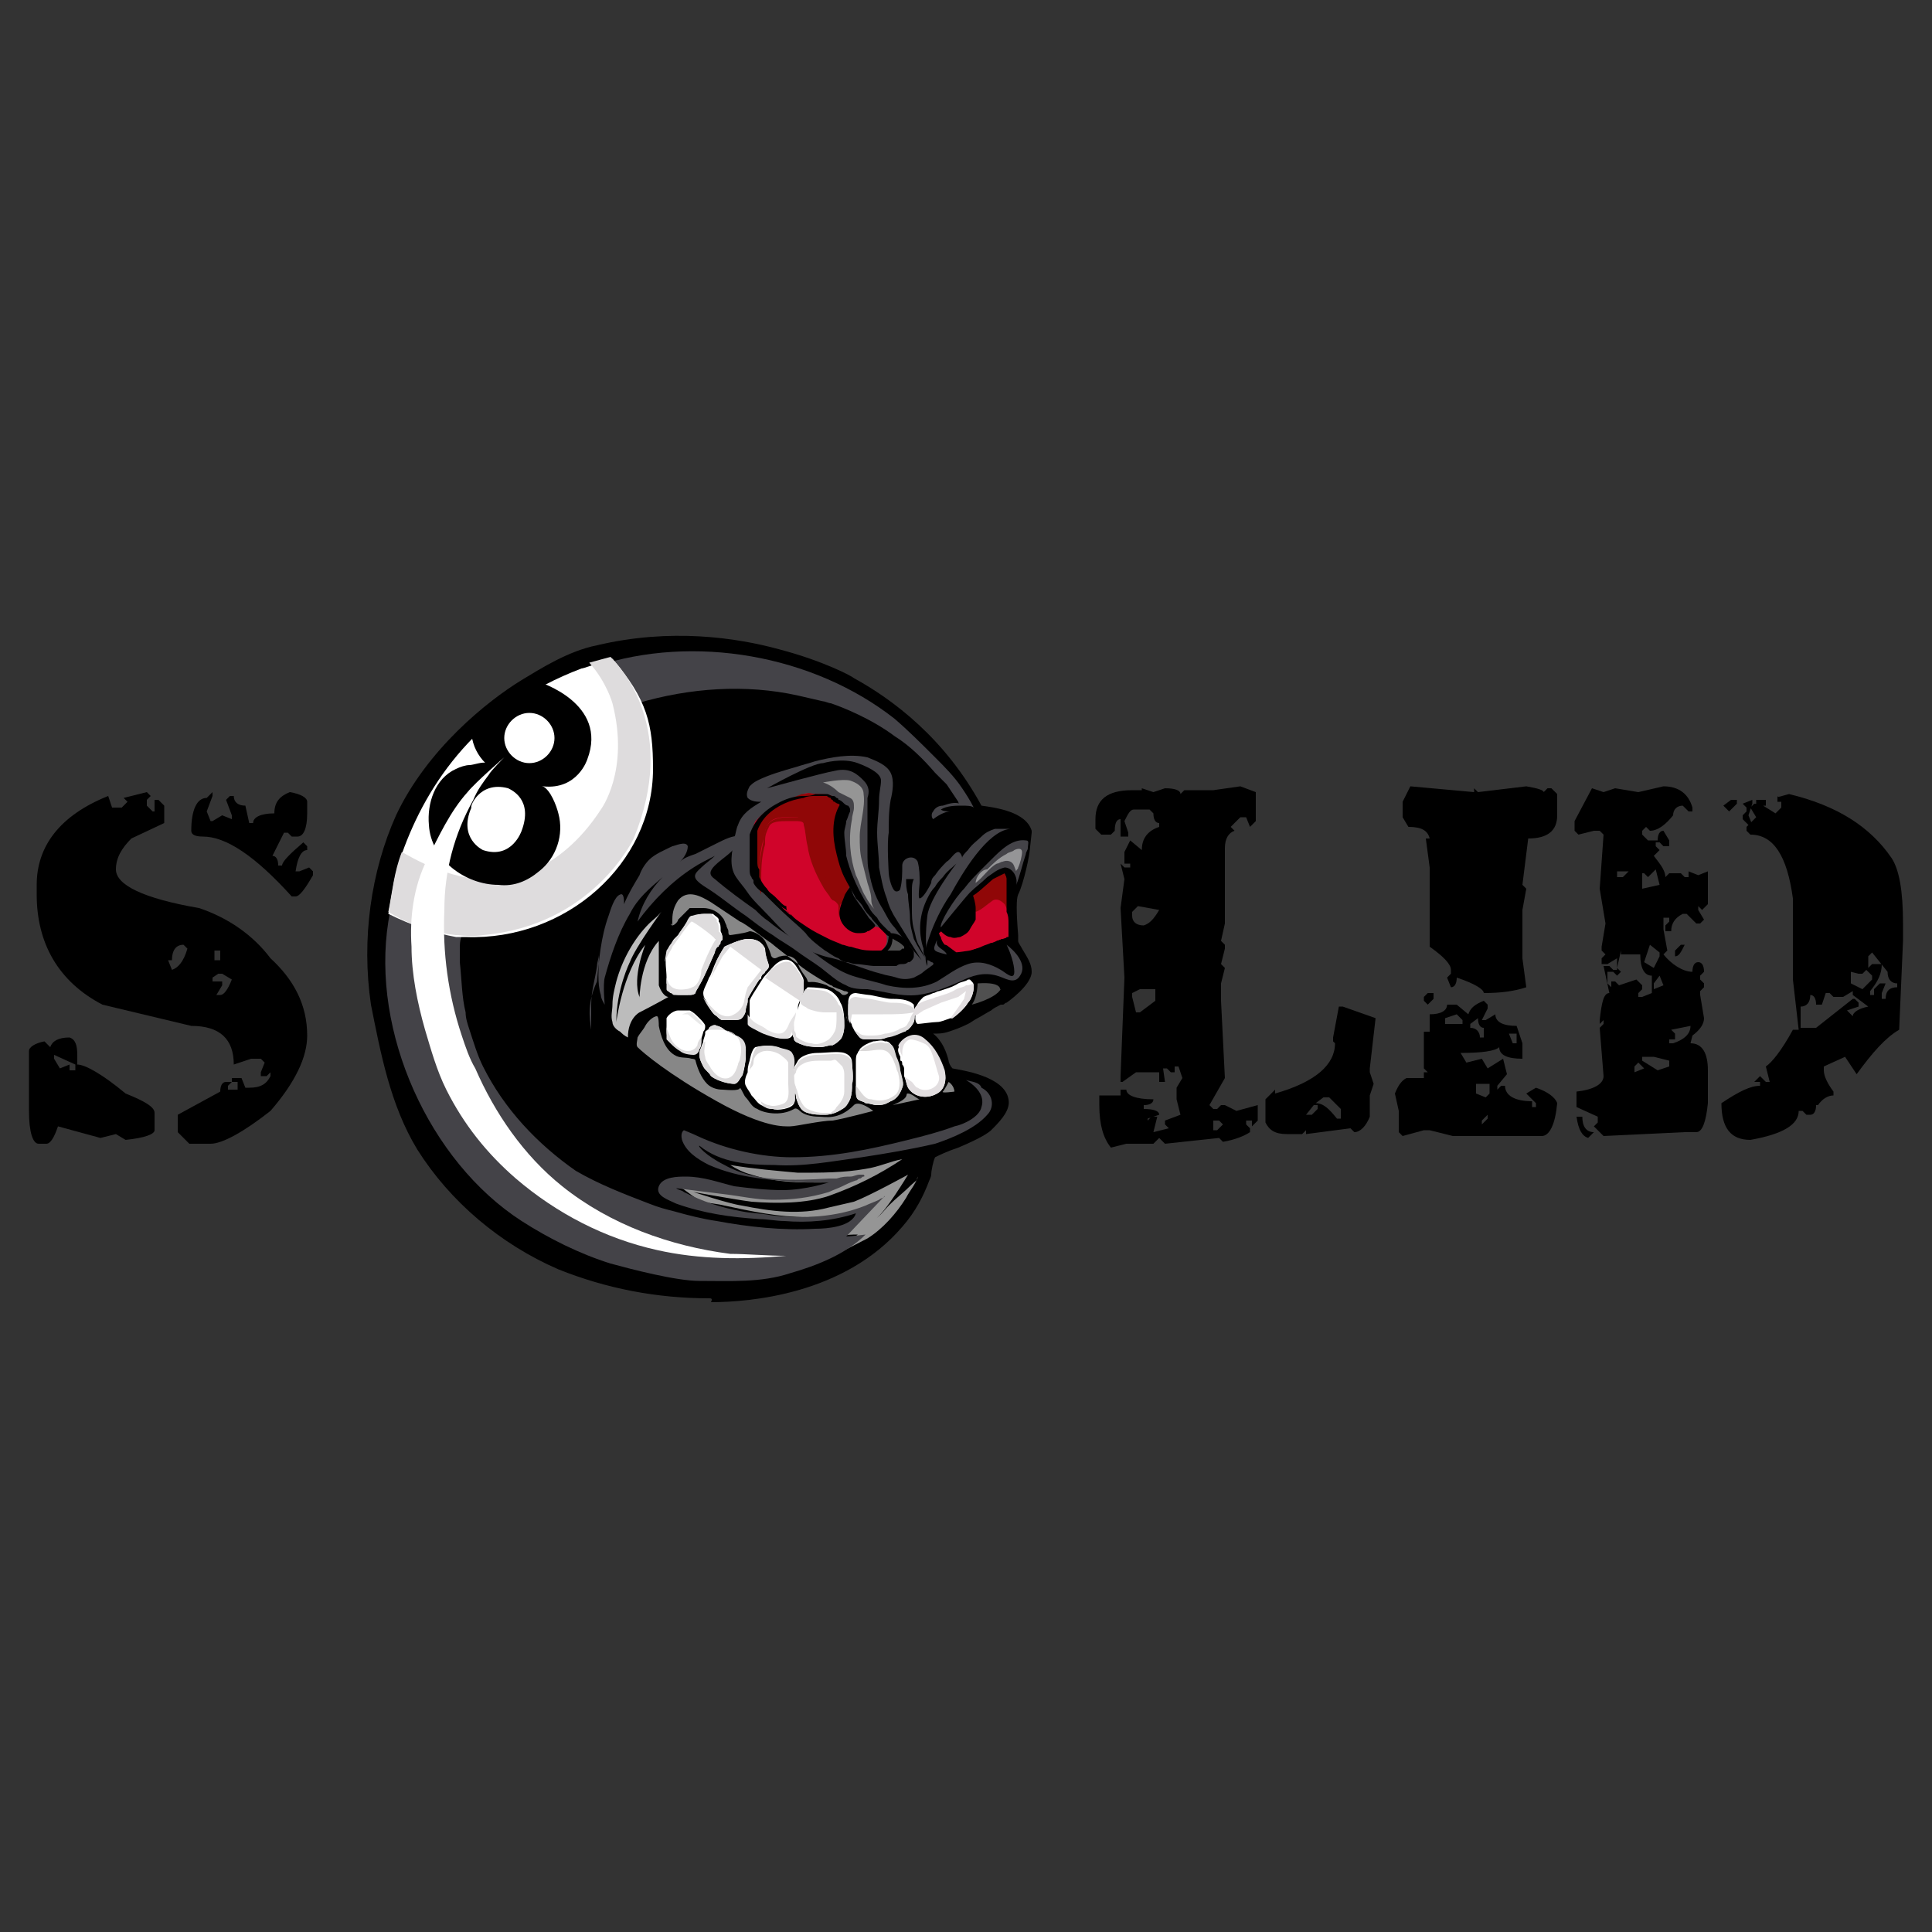 <svg xmlns="http://www.w3.org/2000/svg" xmlns:xlink="http://www.w3.org/1999/xlink" id="Layer_1" x="0px" y="0px" viewBox="0 0 100 100" style="enable-background:new 0 0 100 100;" xml:space="preserve"><rect x="0" y="0" width="100" height="100" fill="#333333" stroke="none"/><style type="text/css">	.st0{fill:#959595;}	.st1{fill:#444348;}	.st2{fill:none;}	.st3{fill:#D0042A;}	.st4{fill:#900707;}	.st5{fill:#FFFFFF;}	.st6{fill:#505050;}	.st7{fill:#DEDCDD;}	.st8{fill:#959597;}	.st9{fill:#878787;}	.st10{fill:#BCBCBC;}	.st11{fill:#DEDBDC;}	.st12{fill:#E4E2E3;}	.st13{fill:#E2DEE0;}	.st14{fill:#DAD8D8;}	.st15{fill:#DDDBDC;}	.st16{fill:#DBD9DA;}	.st17{fill:#E8E8E8;}</style><g>	<g>		<path d="M3.6,53.7C3.9,53.8,4,54.1,4,54.6v0.5c0.4,0,1.3,0.5,2.5,1.5C7.5,57,8,57.3,8,57.6v0.9c0,0.2-0.5,0.4-1.5,0.5L6,58.7   l-0.8,0.2l-2.2-0.6c-0.2,0.6-0.4,0.9-0.6,0.9H2c-0.3,0-0.5-0.6-0.5-1.7v-3.1c0-0.2,0.3-0.4,0.8-0.5l0.3,0.3   C2.7,53.9,3,53.7,3.6,53.7z M7.6,41l0.2,0.2l-0.2,0.2v0.3l0.3,0.3H8v-0.6h0.2l0.3,0.3v0.9l-1.7,0.8C6.3,43.9,6,44.4,6,45   c0,0.8,1.4,1.5,4.3,2c1.5,0.5,2.8,1.4,3.7,2.6c1.2,1.1,1.9,2.4,1.9,4c0,1.1-0.6,2.4-1.9,3.9c-1.4,1.1-2.5,1.7-3.1,1.7H9.8   l-0.6-0.6v-0.9l2.2-1.2c0-0.3,0.1-0.5,0.3-0.5h0.3l-0.2,0.2v0.2h0.5V56h-0.3v-0.2h0.5l0.2,0.5h0.2c0.6,0,0.9-0.2,1.1-0.6v-0.2   l-0.2,0.2h-0.3v-0.2l0.2-0.5l-0.2-0.2h-0.5l-0.9,0.3c0-1.3-0.7-2-2.2-2L5.3,52c-2.3-1.2-3.4-3.2-3.4-5.7v-0.5c0-2,1.2-3.6,3.7-4.6   l0.2,0.6h0.5l0.3-0.3l-0.2-0.2L7.6,41z M2.8,54.8l0.3,0.5l0.5-0.2v0.3h0.3v-0.3l-1.1-0.5V54.8z M8.7,49.7l0.2,0.5   c0.3-0.1,0.6-0.4,0.8-1.1l-0.2-0.2c-0.4,0-0.6,0.3-0.6,0.8H8.7z M11,41v0.2l-0.3,0.8l0.2,0.5H11l0.5-0.3l0.5,0.2v-0.2l-0.3-0.8   l0.2-0.2h0.2c0,0.3,0.2,0.5,0.6,0.5l0.2,0.9h0.2c0-0.3,0.4-0.5,1.1-0.5c0-0.6,0.3-0.9,0.8-1.1c0.6,0.1,0.9,0.3,0.9,0.5v0.6   c0,0.8-0.2,1.2-0.5,1.2h-0.3l-0.2-0.2h-0.2l-0.6,1.2c0.2,0,0.3,0.2,0.3,0.5h0.2c0-0.2,0.4-0.6,1.1-1.2l0.2,0.2v0.2   c-0.3,0-0.5,0.4-0.6,1.1h0.2l0.5-0.2l0.2,0.2v0.2c-0.4,0.7-0.7,1.1-0.9,1.1h-0.2c-1.9-2.1-3.4-3.1-4.6-3.1c-0.4,0-0.6-0.1-0.6-0.3   c0-1.1,0.3-1.7,0.8-1.7L11,41z M11,50.6v0.2h0.5v0.2l-0.3,0.5h0.2c0.2,0,0.4-0.3,0.6-0.8l-0.5-0.3h-0.2L11,50.6z M11.1,49.2v0.5   h0.3v-0.5H11.1z"></path>		<g>			<path d="M59.1,40.8l0.6,0.2l0.6-0.2c0.5,0,0.8,0.1,0.8,0.3l0.2-0.2h1.5l1.4-0.2L65,41v1.5l-0.3,0.3l-0.2-0.5h-0.3l-0.5,0.5    l0.2,0.2c-0.3,0.1-0.5,0.4-0.5,0.9v3.9l-0.2,0.9l0.2,0.2v0.2l-0.2,0.8l0.2,0.2l-0.2,0.8v0.9l0.2,4l-0.8,1.4l0.2,0.2h0.2l0.2-0.2    h0.2l0.6,0.3l1.1-0.3V58l-0.3,0.3V58h-0.3v0.2l0.2,0.2v0.2c-0.3,0.2-0.8,0.4-1.4,0.5l-0.2-0.2l-2.8,0.3l-0.3-0.3l-0.3,0.3h-1.4    l-0.8,0.2c-0.4-0.5-0.6-1.2-0.6-2.2v-0.5H58v-0.3h0.3c0,0.3,0.5,0.5,1.4,0.5c0,0.2-0.2,0.3-0.5,0.3v0.2c0.5,0,0.8,0.1,0.8,0.3    l-0.6,0.2V58l0.2-0.2h0.3l-0.2,0.8l0.8-0.2l-0.2-0.2v-0.2l0.8-0.3l-0.2-0.8v-0.6l0.3-0.5l-0.2-0.6h-0.2v0.3h-0.2l-0.2-0.2h-0.2    L60.3,56H60v-0.5h-1.2L58.1,56H58v-0.3l0.2-5.1L58,47l0.2-1.5L58,44.7l0.2,0.2h0.3v-0.2h-0.3v-0.6l0.3-0.6l0.6,0.5    c0-0.6,0.3-1,0.9-1.2v-0.2c-0.2,0-0.3-0.2-0.3-0.5l-0.2-0.2h-0.8c-0.2,0-0.3,0.2-0.5,0.6l0.2,0.6v0.2H58v-0.9    c-0.2,0-0.3,0.2-0.3,0.6l-0.2,0.2h-0.5l-0.3-0.3v-0.5c0-1,0.6-1.5,1.9-1.5H59.1z M58.6,47.2v0.2c0,0.3,0.2,0.5,0.6,0.5    c0.3-0.1,0.5-0.3,0.8-0.8l-1.1-0.2L58.6,47.2z M58.6,51.4v0.2l0.2,0.8h0.2l0.8-0.6v-0.6h-0.8L58.6,51.4z M62.8,58v0.5h0.2    l0.3-0.3L63.1,58H62.8z M69.3,52.1h0.2l1.7,0.6l-0.3,2.6v0.2l0.2,0.6l-0.2,0.6v1.1c-0.2,0.5-0.5,0.8-0.8,0.8l-0.2-0.2l-2.3,0.3    v-0.2l-0.2,0.2h-0.8c-0.6,0-0.9-0.2-1.1-0.6v-1.2l0.5-0.5v0.2c2.1-0.6,3.1-1.5,3.1-2.6L69,53.9v-0.2L69.3,52.1z M67.6,57.7h0.3    l0.3-0.3v-0.2h-0.2L67.6,57.7z M68.1,57.1c0.4,0,0.7,0.3,1.1,0.8h0.2v-0.5l-0.6-0.6h-0.3L68.1,57.1z"></path>			<path d="M76.8,51.8L77,52v0.2l-0.3,0.6h0.2l0.5-0.3c0,0.4,0.4,0.6,1.1,0.6l0.3,0.9v0.8c-0.8,0-1.2-0.2-1.2-0.6    c-0.2,0.2-0.9,0.3-2,0.3l0.3,0.5l0.8-0.2l0.3,0.5l0.8-0.5l0.2,0.8l-0.5,0.6v0.2l0.2-0.2h0.2c0,0.5,0.5,0.8,1.4,0.8v0.3h0.2v-0.2    L79,56.6l0.5-0.3c0.6,0.2,1,0.5,1.1,0.8c-0.1,1.1-0.4,1.7-0.8,1.7h-4.6l-1.2-0.3h-0.3l-1.1,0.3l-0.2-0.2v-1.1l-0.2-0.9    c0.2-0.5,0.4-0.7,0.6-0.8h0.9v-0.3h0.2l-0.2-0.2v-1.9H74v-0.9c0.6,0,0.9-0.2,0.9-0.5h0.5l0.6,0.5C76.1,52.2,76.3,52,76.8,51.8z     M73,40.7l3.3,0.3v-0.2l0.2,0.2l2.5-0.3c0.6,0.1,0.9,0.2,0.9,0.3l0.2-0.2h0.2l0.3,0.3v1.1c0,0.8-0.5,1.2-1.5,1.2l-0.3,2.4    l0.2,0.2l-0.2,1.1v2.5l0.2,1.5c-0.6,0.2-1.3,0.3-2.2,0.3c0-0.2-0.5-0.5-1.4-0.8c0,0.3-0.1,0.5-0.3,0.5l-0.2-0.5l0.2-0.2v-0.2    c0-0.3-0.4-0.7-1.1-1.2v-4.1l-0.2-1.5h0.2c-0.1-0.4-0.4-0.6-1.1-0.6l-0.3-0.5v-0.8L73,40.7z M74.2,51.5v0.2L73.9,52l-0.2-0.2    v-0.2l0.2-0.2H74.2z M74.8,52.7V53h0.9v-0.2l-0.3-0.3L74.8,52.7z M76.1,53v0.2c0.3,0,0.5,0.2,0.5,0.5h0.2v-0.5    c-0.2,0-0.3-0.2-0.3-0.5L76.1,53z M76.4,56.1v0.5l0.5,0.2l0.2-0.2v-0.5H76.4z M76.7,58v0.2l0.3-0.3v-0.2L76.7,58z M78.1,53.5    l0.2,0.5h0.2v-0.5H78.1z"></path>			<path d="M86.1,40.7c0.8,0,1.3,0.4,1.5,1.1V42h-0.2l-0.3-0.3c-0.3,0-0.5,0.2-0.5,0.5c-0.4,0.5-0.8,0.8-1.2,0.8l-0.2-0.2l-0.2,0.2    v0.2l0.3,0.3h0.5c0-0.3,0.1-0.5,0.3-0.5l0.3,0.5v0.3h-0.3l-0.2-0.2h-0.2v0.2l0.2,0.2V44l-0.3,0.3c0.4,0.5,0.6,0.8,0.6,1.1    l0.2-0.2H87l0.2,0.2h0.2v-0.3l0.5,0.2l0.5-0.2v1.7l-0.3,0.3l-0.2-0.2v0.2l0.3,0.5l-0.2,0.2h-0.2l-0.5-0.5h-0.2    c-0.4,0.2-0.6,0.5-0.6,0.9h-0.3v-0.3l0.2-0.2v-0.2h-0.3v0.6l0.2,1.1l-0.2,0.2c0.4,0.5,1,0.9,1.5,0.9c0-0.3,0.1-0.5,0.3-0.5    c0.2,0,0.3,0.2,0.3,0.5l-0.2,0.2v0.2l0.2,0.2v0.2l-0.2,0.2v0.2l0.2,1.2c0,0.3-0.2,0.6-0.6,0.9L87.5,54c0.6,0,0.9,0.5,0.9,1.4v1.7    c-0.1,1-0.3,1.5-0.6,1.5h-0.6L83,58.8l-0.5-0.5l0.2-0.2v-0.3l-1.1-0.5v-0.8c0.9-0.1,1.4-0.4,1.4-0.8l-0.2-2.5l0.2-0.2v-0.2    L82.8,53v-0.2c0.1-0.9,0.2-1.4,0.5-1.4L83,50h0.3l0.2,0.2h0.2v-0.6l-0.5,0.3h-0.3v-0.3l0.2-0.2l-0.2-0.2v-0.2l0.2-1.2L82.8,46    l0.2-2.8l-0.2-0.2h-0.3l-0.8,0.2l-0.2-0.2v-0.5l0.9-1.7L83,41l0.6-0.2l1.2,0.2L86.1,40.7z M81.6,57.8h0.3c0,0.5,0.2,0.8,0.6,0.8    l-0.3,0.3C81.9,58.8,81.7,58.5,81.6,57.8z M83.9,49.2l-0.2,0.9l0.2,0.2l-0.2,0.2l-0.2-0.2h-0.3v0.6l0.2,0.2v-0.3h0.2l0.2,0.2    l0.9-0.3l0.3,0.3v0.2l-0.2,0.2v0.2H85l0.5-0.2v-0.9c-0.4,0-0.6-0.4-0.6-1.1H83.9z M83.7,45.1v0.3h0.3l0.3-0.3H83.7z M84.8,55    l-0.2,0.2v0.3l0.5-0.2L84.8,55z M85.3,45.4l-0.2-0.2H85V46l0.9-0.2l-0.2-0.8L85.3,45.4z M85,54.7v0.2l0.8,0.5l0.6-0.2v-0.3    l-0.8-0.2H85z M85.4,48.9l-0.3,0.9l0.5,0.3l0.3-0.6v-0.2L85.4,48.9z M85.6,50.9v0.3l0.5-0.2l-0.2-0.5L85.6,50.9z M86.5,53.3    l0.2,0.2v0.3h-0.3v0.2h0.2c0.6-0.2,0.9-0.5,0.9-0.9L86.5,53.3z M87,48.9h0.2c-0.2,0.4-0.3,0.6-0.5,0.6v-0.3L87,48.9z M92.6,41.1    c2.5,0.6,4.2,1.7,5.3,3.3c0.4,0.6,0.6,1.7,0.6,3.4v0.9l-0.2,4.6c-0.7,0.4-1.4,1.2-2.2,2.3l-0.6-0.9l-1.1,0.5v0.2    c0,0.3,0.2,0.7,0.5,1.1v0.2c-0.3,0-0.6,0.2-0.8,0.5L94,57.2c0,0.3-0.1,0.5-0.3,0.5h-0.2l-0.2-0.2h-0.2c0,0.7-0.8,1.2-2.5,1.5    c-1,0-1.5-0.6-1.5-1.9c0.9-0.6,1.5-0.9,2-0.9v-0.2h-0.3l0.3-0.3l0.3,0.3h0.2l-0.2-0.8c0.3-0.2,0.8-0.8,1.4-1.9h0.3l-0.3-2.6v-4.2    c-0.3-2.2-1-3.3-2.2-3.3l-0.2-0.2v-0.2l0.5-0.5l-0.3-0.5l0.2-0.2h0.3l0.8,0.5l0.3-0.3v-0.3H92v-0.3C92,41.3,92.2,41.2,92.6,41.1z     M89.6,41.4h0.3v0.2L89.5,42l-0.3-0.3L89.6,41.4z M90.7,41.4v0.2l-0.2,0.6l0.2,0.5h-0.2l-0.3-0.3v-0.2l0.2-0.2v-0.2l-0.2-0.2    L90.7,41.4z M90.9,41.4h0.5v0.3h-0.5V41.4z M95.4,51.6h-0.5l-0.2-0.2h-0.2l-0.2,0.6h-0.3c0-0.3-0.1-0.5-0.3-0.5    c0,0.4-0.2,0.6-0.5,0.6v1.1H94l1.9-1.5H96l0.2,0.2v0.2l-0.6,0.2l0.3,0.3c0-0.2,0.3-0.4,0.8-0.5l-0.8-0.6v-0.2L95.4,51.6z     M95.8,50.3v0.6l0.6,0.3l0.5-0.5v-0.2l-0.3-0.3l-0.2,0.2h-0.2L95.8,50.3z M96.9,49.3l-0.2,0.2v0.6l0.2-0.2h0.5    c0,0.5-0.2,0.9-0.6,1.4v0.2h0.2v-0.3l0.3-0.3h0.3l-0.2,0.5v0.3h0.2c0-0.4,0.2-0.6,0.6-0.6v-0.2c-0.3,0-0.5-0.2-0.5-0.6L96.9,49.3    z"></path>		</g>	</g>	<g>		<g>			<path d="M50.6,42c-0.1-0.1-1.7-4-6.5-6.6c0,0-5.8-3.3-13-1.7c-1.3,0.3-2.6,1-3.7,1.7c-2.5,1.7-5,4.1-6.3,6.8    c-1.4,2.9-1.8,6.4-1.3,9.6c0.4,2.5,0.9,5.2,2.3,7.4c1.6,2.7,4.2,4.8,7.1,6c2.4,1,5.2,1.5,7.8,1.5c3.4,0,7.2-1.1,9.6-3.8    c0.6-0.7,1.1-1.4,1.3-2.3c0.1-0.2,0.2-1.4,0.5-1.4c0,0,2.4-0.8,2.8-1.3c0.4-0.4,0.8-0.8,0.8-1.2c-0.2-1-2.6-1.3-2.6-1.3    c-0.7-0.1-0.2-2-2-2.1l-0.9,0c0,0,0.6-0.1,0.9-0.2C47.6,53,48,53,48.1,53c0.3,0,0.7-0.1,1-0.1c0.3-0.1,0.6-0.2,1-0.4    c0.2-0.1,0.3-0.2,0.5-0.3c0.4-0.2,0.8-0.5,1.3-0.7c0.1,0,0.2-0.1,0.2-0.1c0.2-0.1,1.1-0.9,1.1-1.3c0-0.4-0.7-1.3-0.7-1.5    s-0.2-2,0.1-2.6c0.2-0.5,0.5-2.2,0.5-2.2l0.1-0.8C52.8,42.1,50.7,42,50.6,42z"></path>			<path d="M36.7,67.2c-2.7,0-5.3-0.5-7.8-1.5c-3-1.3-5.6-3.5-7.3-6.2c-1.4-2.3-1.9-5-2.4-7.5c-0.5-3.4,0-6.9,1.3-9.8    c1.6-3.4,4.7-5.9,6.5-7c1-0.6,2.4-1.5,3.9-1.8c3.8-0.9,7.2-0.4,9.4,0.2c2.3,0.6,3.8,1.4,3.9,1.5c2,1.1,4.7,3.1,6.6,6.6    c0,0,0,0,0,0c0,0,0,0,0,0c0.7,0.1,2.3,0.3,2.6,1.3l0,0.1l-0.1,0.9c0,0.2-0.3,1.7-0.6,2.3c-0.1,0.2-0.1,0.9,0,2.1    c0,0.1,0,0.2,0,0.3c0,0.1,0.1,0.2,0.2,0.4c0.3,0.5,0.5,0.8,0.5,1.2c0,0.7-1.3,1.6-1.3,1.6c-0.1,0-0.1,0.1-0.2,0.1l-0.1,0    c-0.2,0.1-0.4,0.2-0.5,0.3c-0.2,0.1-0.5,0.3-0.7,0.4c-0.2,0.1-0.3,0.2-0.5,0.3c-0.4,0.2-0.7,0.3-1,0.4c-0.3,0.1-0.5,0.1-0.8,0.1    c0.5,0.4,0.7,1,0.8,1.4c0,0.1,0.1,0.3,0.2,0.4c0.5,0.1,2.7,0.4,2.9,1.6c0.1,0.5-0.3,1-0.8,1.5l-0.1,0.1c-0.1,0.1-0.5,0.4-1.7,0.9    c-0.6,0.2-1,0.4-1.2,0.5c-0.1,0.2-0.2,0.7-0.2,0.9c0,0.1-0.1,0.3-0.1,0.3c-0.3,0.8-0.7,1.6-1.4,2.4c-3,3.5-7.9,3.9-9.9,3.9    C36.9,67.2,36.8,67.2,36.7,67.2z M35.2,33.7c-1.3,0-2.6,0.1-4,0.5c-1.3,0.3-2.7,1.1-3.6,1.7c-1.6,1.1-4.6,3.4-6.2,6.7    c-1.3,2.8-1.8,6.1-1.3,9.3c0.4,2.5,0.9,5.1,2.2,7.2c1.5,2.5,4,4.6,6.9,5.8c2.4,1,5,1.5,7.6,1.5c1.8,0,6.4-0.4,9.3-3.6    c0.6-0.7,1-1.4,1.3-2.1c0,0,0-0.1,0.1-0.2c0.1-0.7,0.3-1.4,0.8-1.5c1.1-0.4,2.4-0.9,2.6-1.2l0.1-0.1c0.2-0.2,0.6-0.6,0.6-0.7    c-0.1-0.4-1.3-0.8-2.2-0.9l0,0c-0.5-0.1-0.7-0.6-0.8-1c-0.2-0.7-0.4-1.1-1.1-1.1l-4.5-0.2l3.5-0.7c0.1,0,0.6-0.1,0.8-0.2    c0.4-0.2,0.8-0.2,0.9-0.2c0.1,0,0.2,0,0.2,0c0.3,0,0.5-0.1,0.7-0.1c0.3-0.1,0.5-0.2,0.9-0.3c0.2-0.1,0.3-0.2,0.5-0.3    c0.2-0.1,0.5-0.3,0.7-0.4c0.2-0.1,0.3-0.2,0.5-0.3l0.1,0c0.1,0,0.1-0.1,0.2-0.1c0.2-0.2,0.8-0.7,0.9-0.9c0-0.1-0.2-0.5-0.4-0.7    C52.1,49,52,48.8,52,48.6c0,0,0-0.1,0-0.2c-0.1-1.2-0.1-2.1,0.1-2.5c0.2-0.3,0.4-1.4,0.5-2l0-0.7c-0.1-0.2-0.5-0.5-1.9-0.7    c-0.2,0-0.3,0-0.4-0.1c-0.1-0.1-0.2-0.1-0.3-0.4c-1.8-3.3-4.4-5.2-6.2-6.2l0,0c0,0-1.4-0.8-3.7-1.4C38.9,34,37.2,33.7,35.2,33.7z     M48.4,59.7L48.4,59.7C48.5,59.7,48.5,59.7,48.4,59.7C48.5,59.7,48.5,59.7,48.4,59.7z M52.7,50.1L52.7,50.1L52.7,50.1z"></path>		</g>		<g>			<path class="st0" d="M37.8,60.3c1.2,0.2,2.4,0.3,3.5,0.4c1.2,0,2.4,0,3.5-0.2c0.7-0.1,1.3-0.4,1.9-0.5c-1.2,0.8-2.4,1.4-3.8,1.9    c-1.2,0.4-2.7,0.4-4,0.3c-0.8-0.1-3-0.5-3-0.5s1.8,0.6,2.5,0.7c1.5,0.3,3,0.5,4.5,0.1c0.4-0.1,0.9-0.2,1.3-0.3    c0.8-0.3,2.8-1.4,2.8-1.4s-1.2,2-1.7,2.3c0.3-0.2,0.5-0.5,0.7-0.7c0.4-0.4,0.8-0.7,1.2-1.1c0.1-0.1,0.3-0.2,0.3-0.4    c-0.1,0.4-0.4,0.7-0.6,1.1c-0.5,0.8-1.2,1.6-2,2.1c-0.6,0.3-1.3,0.7-1.9,0.9c0.5-0.3,1-0.8,1.4-1.1c-0.3,0-0.6,0-0.8,0.1    c0.5-0.5,1-1.1,1.5-1.6c0,0-1.1,0.6-3.3,0.6c-1.5,0-2.9-0.3-4.3-0.6c-0.4-0.1-0.7-0.1-1.1-0.2c-0.6-0.2-1-0.8-1.6-0.9    c0.6-0.1,1.1-0.2,1.7-0.1c1.2,0.2,2.3,0.4,3.5,0.5c0.8,0,1.5,0.1,2.3-0.1c0.4-0.1,0.8-0.3,1.2-0.4c-1.5,0-3.1,0.1-4.6-0.4    C38.5,60.7,38.1,60.5,37.8,60.3z"></path>		</g>		<g>			<path class="st1" d="M52.3,42.9c-0.1,0-0.3,0-0.4,0c-0.1,0-0.3,0-0.4,0c-0.3,0.1-0.5,0.2-0.7,0.4c-0.2,0.2-0.5,0.4-0.7,0.7    c-0.1,0.1-0.3,0.3-0.3,0.4c0-0.1-0.1-0.3-0.2-0.3c-0.2,0-0.4,0.4-0.6,0.5c-0.2,0.2-0.4,0.4-0.6,0.7c-0.1,0.1-0.2,0.2-0.2,0.4    c-0.3,0.6-0.5,0.8-0.6,0.8c-0.1,0,0-0.7,0-0.8c0-0.4,0-0.7-0.1-1.1c-0.2-0.4-0.8-0.2-0.8,0.2c0,0.4,0,0.8-0.1,1.2    c0,0.1-0.2,0.2-0.3,0.1c-0.2-0.2-0.3-0.8-0.3-0.9c0-0.1-0.1-1.5,0-2.1c0-0.6,0-1.1,0.1-1.7c0.1-0.4,0.2-1,0-1.4    c-0.2-0.4-0.7-0.6-1.2-0.8C44,39,43,39.2,42.2,39.4c-0.3,0.1-0.7,0.2-1,0.3c-0.7,0.2-1.4,0.4-2,0.7c-0.2,0.1-0.3,0.2-0.4,0.3    c-0.1,0.2-0.2,0.4-0.1,0.6c0.2,0.2,0.5,0.2,0.7,0.2c-0.5,0.3-1,0.6-1.2,1.2c-0.1,0.2-0.1,0.4-0.2,0.7c-0.1,0.7-0.3,1.4,0.1,2    c0.2,0.3,0.4,0.5,0.6,0.8c0.2,0.3,0.5,0.6,0.7,0.8c0.5,0.5,1,1.1,1.6,1.6c0.2,0.1,0.3,0.3,0.5,0.4c0.5,0.3,1.1,0.5,1.6,0.6    c0.8,0.2,1.7,0.6,2.5,0.8c0.3,0.1,0.5,0.1,0.8,0.2c0.3,0.1,0.6,0.1,0.9,0c0.2-0.1,0.4-0.2,0.5-0.3c0.1-0.1,0.3-0.2,0.4-0.3    c0.2-0.1,0.1-0.2,0-0.2c0,0-0.1-0.1-0.2-0.1c0,0.1,0,0.2,0,0.3c-0.1-0.2-0.1-0.4-0.1-0.7c0-0.3,0.1-0.5,0.2-0.8    c0.2-0.6,0.6-1.5,1.1-2.2C49.8,45.2,51.1,43,52.3,42.9z"></path>		</g>		<g>			<path class="st2" d="M38.8,45.5c0.4,0.3,0.7,0.6,1,1c0.3,0.4,0.7,0.6,1.1,0.9c0.2,0.2,0.4,0.4,0.6,0.6c0.6,0.5,1.1,1.1,1.8,1.3"></path>		</g>		<g>			<path class="st1" d="M49.2,42c-0.1,0-0.4,0-0.5-0.1c0.3-0.2,0.8-0.2,1.1-0.2c0.2,0,0.5,0,0.6,0.1c-0.2-0.4-0.4-0.7-0.6-1    c-0.4-0.6-0.9-1.1-1.4-1.6c-0.7-0.7-1.4-1.4-2.1-2c-4.2-3.3-10.4-4.4-15.5-2.7c-2,0.6-9.4,5-10.7,13.2    c-0.9,5.7,2.1,12.4,6.9,15.5c1.4,0.9,3,1.7,4.6,2.2c1.1,0.3,3.4,0.9,4.6,0.9c1.6,0,3.2,0.1,4.7-0.4c1.4-0.4,2.9-1,3.9-2    c0,0-0.8,0.1-1,0.1c0,0,1.8-1.9,2-2.1c0,0.1-0.2,0.1-0.3,0.2c-0.2,0.1-0.5,0.2-0.7,0.3c-1.5,0.6-3.2,0.7-4.9,0.5    c-0.5-0.1-1-0.1-1.5-0.2c-1.1-0.2-2-0.5-3-1c-0.1-0.1-0.3-0.1-0.4-0.2c0,0,1.6,0.2,2.4,0.3c0.9,0.1,1.7,0.3,2.6,0.3    c1,0,1.9-0.1,2.9-0.4c0.2-0.1,0.5-0.2,0.7-0.3c0.2-0.1,0.4-0.2,0.7-0.3c0.1,0,0.1-0.1,0.2-0.1c0.1,0,0.1-0.1,0.2-0.1    c0,0,0.1,0,0-0.1c0,0,0,0-0.1,0c0,0-0.1,0-0.1,0c-0.2,0-0.3,0.1-0.5,0.1c-0.2,0-0.4,0-0.7,0.1c-0.1,0-0.2,0-0.4,0    c-1.8,0.1-3.8,0.2-5.4-0.7c-1-0.5-1.4-1-1.3-1c1.1,0.9,2.6,1,3.9,1c1.5,0.1,3-0.2,4.5-0.4c1.3-0.2,2.5-0.4,3.8-0.7    c0.9-0.3,2.1-0.8,2.7-1.5c0.4-0.4,0.3-1.1-0.3-1.4C50.7,56,50.3,56,50,55.9c0.5,0.3,1,0.8,0.8,1.4c-0.1,0.5-0.9,0.9-1.4,1    c-0.8,0.3-1.6,0.5-2.4,0.7c-2,0.5-3.9,0.9-6,0.9c-1.6,0-3.4-0.4-4.9-1.1c-0.2-0.1-0.7-0.3-0.7-0.3s-0.2,0.1-0.1,0.5    c0.2,0.6,0.8,1,1.4,1.3c1.6,0.7,3.3,0.8,5.1,0.9c0.4,0,0.7,0,1.1,0c0,0-1.2,0.4-2.4,0.4c-0.8,0-1.7-0.1-2.5-0.2    c-0.8-0.2-1.6-0.5-2.5-0.5c-0.4,0-1.2,0-1.4,0.5c-0.2,0.5,0.5,0.7,0.9,0.9c1.4,0.5,2.8,0.7,4.3,0.8c0.4,0,0.9,0.1,1.3,0.1    c1.2,0.1,2.5,0,3.7-0.4c-0.2,0.7-1.5,0.8-2.1,0.8c-1.7,0.1-3.5-0.1-5.1-0.4c-0.7-0.1-1.5-0.3-2.2-0.5c-0.4-0.1-0.8-0.2-1.3-0.4    c-1.3-0.5-2.6-1-3.8-1.7c-2-1.4-3.7-3.2-4.8-5.4c-0.3-0.6-0.5-1.3-0.7-1.9c-0.1-0.3-0.2-0.6-0.2-0.9c-0.2-0.8-0.2-1.7-0.3-2.6    c0-0.2,0-0.5,0-0.7c0-0.2,0-0.4,0.1-0.7c0-0.1,0.1-0.2,0.1-0.3c0.1-0.3,0.1-0.5,0.2-0.8c0.1-0.4,0.3-0.8,0.4-1.2    c0.2-0.5,0.4-1,0.6-1.5c0.2-0.6,0.5-1.1,0.7-1.7c0.3-0.6,0.6-1.2,1-1.7c0.4-0.6,0.8-1.1,1.2-1.6c0.4-0.5,0.8-1,1.3-1.4    c0.5-0.4,1-0.8,1.6-1.1c0.6-0.3,1.3-0.6,2-0.7c2.7-0.8,5.6-1,8.3-0.4c0.4,0.1,0.9,0.2,1.3,0.3c0.1,0,0.3,0.1,0.4,0.1    c0.6,0.2,2.1,0.8,3.3,1.7c0.8,0.5,1.5,1.2,2.1,1.9c0.2,0.2,0.4,0.4,0.6,0.6c0.2,0.3,0.4,0.6,0.6,0.9c0,0,0,0.1,0.1,0.1    c-0.3-0.1-0.6,0-0.9,0.1c-0.2,0-0.4,0.1-0.5,0.3c-0.1,0.1-0.1,0.3,0,0.4C48.7,42.1,49,42,49.2,42z"></path>		</g>		<g>			<path class="st3" d="M43.5,41.7c0,0-0.1,0.1-0.1,0.2c-0.2,0.2-0.1,0.5-0.1,0.8c-0.1,0.3-0.1,0.7,0,1c0.1,0.3,0.1,0.5,0.2,0.8    c0.1,0.3,0.2,0.6,0.3,0.8c0.1,0.2,0.2,0.4,0.1,0.7c-0.2,0.4-0.3,0.8-0.3,1.2c0,0.4,0.3,0.6,0.6,0.8c0.4,0.1,1.1-0.2,1.5,0.1    c0.2,0.2,0.3,0.6,0.1,0.9c-0.3,0.5-0.9,0.5-1.4,0.4c-0.6-0.1-1.4-0.4-1.9-0.7c-0.7-0.4-1.3-1-1.9-1.6c-0.3-0.3-0.6-0.5-0.8-0.8    c-0.1-0.2-0.3-0.3-0.5-0.5c-0.1-0.1-0.3-0.3-0.4-0.5c-0.1-0.1,0-0.3,0-0.5c0-0.4,0-0.8,0-1.3c0-0.2,0-0.5,0.1-0.7    c0-0.1,0.1-0.3,0.1-0.3c0.3-0.3,0.4-0.4,0.7-0.6c0.3-0.3,0.9-0.4,1.3-0.6c0.2-0.1,0.4-0.1,0.5-0.2c0.2-0.1,0.5,0,0.7,0    c0.2,0,0.5,0.1,0.7,0.2C43.1,41.5,43.4,41.5,43.5,41.7z"></path>		</g>		<g>			<path class="st4" d="M39.3,45.6c0-0.7,0-1.4,0.2-2.1c0.1-0.3,0.1-0.7,0.3-0.9c0.3-0.4,1.1-0.3,1.5-0.3c0.2,0,0.5,0,0.5,0.3    c0,0.4,0.1,0.7,0.2,1.1c0.2,0.7,0.5,1.4,0.8,2c0.1,0.2,0.2,0.4,0.4,0.6c0,0.1,0.4,0.5,0.4,0.5c0,0,0.4-1,0.4-1    c0,0-0.1-0.2-0.1-0.3c-0.1-0.2-0.2-0.5-0.3-0.8c-0.2-0.8-0.3-1.6-0.2-2.4c0.1-0.3,0.2-0.8-0.2-1c-0.3-0.2-0.7-0.1-1-0.2    c-0.2,0-0.3-0.1-0.5,0c-0.2,0-0.5,0.2-0.7,0.3c-0.8,0.3-1.3,0.8-1.7,1.5C38.8,43.9,39,44.7,39.3,45.6z"></path>			<path class="st4" d="M43.4,47.5v-0.6c0-0.1-0.2-0.3-0.3-0.3c-0.1-0.1-0.1-0.1-0.1-0.1c-0.1-0.2-0.3-0.4-0.4-0.6    c-0.4-0.7-0.7-1.4-0.8-2.1c-0.1-0.4-0.1-0.8-0.2-1.1c0-0.1,0-0.2-0.4-0.2c-0.1,0-0.2,0-0.4,0c-0.4,0-0.9,0-1,0.3    c-0.1,0.2-0.2,0.4-0.2,0.7c0,0.1,0,0.1,0,0.2c-0.2,0.7-0.2,1.3-0.2,2l0,0.6l-0.2-0.6c-0.3-1-0.6-1.8-0.1-2.7    c0.3-0.8,0.9-1.3,1.7-1.6c0.1,0,0.1-0.1,0.2-0.1c0.2-0.1,0.3-0.1,0.5-0.2c0.1,0,0.3,0,0.4,0c0.1,0,0.1,0,0.2,0c0.1,0,0.2,0,0.3,0    c0.3,0,0.6,0,0.8,0.2c0.4,0.3,0.3,0.8,0.2,1.1l0,0c-0.1,0.7-0.1,1.6,0.2,2.4l0,0c0.1,0.2,0.1,0.5,0.2,0.7c0,0,0,0,0,0    c0.1,0.2,0.1,0.2,0.1,0.3c0,0-0.3,1-0.4,1c0,0,0,0,0,0L43.4,47.5z M43.4,46.8C43.4,46.8,43.4,46.9,43.4,46.8    C43.4,46.9,43.4,46.9,43.4,46.8L43.4,46.8z M41.4,42.2c0.4,0,0.5,0.2,0.5,0.4c0,0.3,0.1,0.7,0.2,1.1c0.1,0.6,0.4,1.3,0.8,2    c0.1,0.2,0.2,0.4,0.4,0.6c0,0,0.1,0.1,0.1,0.1c0.1,0.1,0.2,0.2,0.2,0.2c0.1-0.1,0.1-0.4,0.3-0.8c0,0-0.1-0.1-0.1-0.1    c0,0,0-0.1,0-0.1c-0.1-0.2-0.2-0.5-0.3-0.8l0,0c-0.3-0.9-0.3-1.7-0.2-2.5l0,0c0.1-0.3,0.1-0.7-0.1-0.9c-0.2-0.1-0.5-0.1-0.7-0.1    c-0.1,0-0.2,0-0.3,0c-0.1,0-0.1,0-0.2,0c-0.1,0-0.2,0-0.3,0c-0.2,0-0.3,0.1-0.5,0.2c-0.1,0-0.1,0.1-0.2,0.1    c-0.8,0.3-1.3,0.8-1.6,1.5c-0.3,0.7-0.3,1.3-0.1,2c0-0.5,0.1-1,0.2-1.5c0-0.1,0-0.1,0-0.2c0.1-0.3,0.1-0.6,0.3-0.8    c0.3-0.3,0.8-0.3,1.2-0.3c0.1,0,0.2,0,0.3,0C41.3,42.2,41.3,42.2,41.4,42.2z M43.8,45.8C43.8,45.8,43.8,45.8,43.8,45.8    C43.8,45.8,43.8,45.8,43.8,45.8z"></path>		</g>		<g>			<path class="st5" d="M33.8,39.8c0,4.9-4.5,8.9-9.7,8.7c-0.1,0-0.2,0-0.4,0c0,0-0.1,0-0.1,0c-1.1-0.2-2.3-0.6-3.5-1.2    c0.2-1,0.3-2.1,0.7-3.1c1.3-3.7,4-7.6,9.3-9.6c0.1,0,0.6-0.2,0.7-0.2c0.2-0.1,0.9-0.3,0.9-0.3c0,0,0,0,0,0    C33.5,36.2,33.8,37.5,33.8,39.8z"></path>		</g>		<g>			<path d="M44,45.9c0,0-0.3,0.4-0.3,0.5c-0.2,0.5-0.4,0.9-0.1,1.4c0.2,0.3,0.5,0.5,0.8,0.5c0.2,0,0.4,0,0.5-0.1    c0.1,0,0.2-0.1,0.2-0.1c0,0,0.2-0.1,0.2-0.2c-0.1-0.2-0.3-0.3-0.4-0.5c-0.2-0.3-0.5-0.7-0.7-1C44.1,46.2,44.1,46.1,44,45.9z"></path>		</g>		<g>			<path d="M42.4,48.7c-1-0.5-2.9-2.5-3-2.6l0.1-0.1c0,0,1.9,2,2.9,2.5L42.4,48.7z"></path>		</g>		<g>			<path class="st6" d="M46,48.4c0,0,0.2,0.8-0.9,1.1c-1.2,0.3,1.8,0,1.8,0l0.2-0.2C47.1,49.2,46.8,48.4,46,48.4z"></path>			<path d="M45.2,49.7c-0.4,0-0.4-0.1-0.5-0.1c0-0.1,0.1-0.2,0.4-0.2c0.4-0.1,0.6-0.2,0.8-0.5c0.1-0.2,0.1-0.5,0.1-0.5l0-0.1l0.1,0    c0.8,0,1.1,0.9,1.1,0.9l0,0.1l-0.3,0.3l0,0C46,49.6,45.5,49.7,45.2,49.7z M46.2,48.5c0,0.1,0,0.3-0.1,0.5    c-0.1,0.2-0.3,0.3-0.6,0.5c0.4,0,0.9,0,1.4-0.1l0.1-0.2C46.9,49,46.6,48.6,46.2,48.5z"></path>		</g>		<g>			<path d="M40.9,47.3C40.9,47.3,40.9,47.3,40.9,47.3c-0.1-0.1-0.1-0.1-0.2-0.2c-0.1-0.1-0.2-0.1-0.3-0.2c-0.1-0.1-0.2-0.2-0.4-0.3    c-0.1-0.1-0.3-0.2-0.5-0.4c-0.2-0.1-0.4-0.3-0.5-0.5l0,0l0,0l0,0c0,0,0-0.1,0-0.1c0-0.1-0.1-0.1-0.1-0.2    c-0.1-0.1-0.1-0.3-0.1-0.4c0-0.1,0-0.3,0-0.5c0-0.2,0-0.3,0-0.5c0-0.1,0-0.2,0-0.2c0,0,0-0.1,0-0.1l0-0.1l0,0l0,0l0,0    c0,0,0-0.1,0-0.1c0,0,0-0.1,0-0.1c0,0,0-0.1,0-0.1c0,0,0-0.1,0-0.1c0.1-0.3,0.3-0.7,0.6-1c0.3-0.3,0.6-0.5,1-0.7    c0.4-0.2,0.8-0.3,1.2-0.3c0.2,0,0.4,0,0.6-0.1c0.2,0,0.4,0,0.6,0c0.1,0,0.2,0.1,0.3,0.1c0.1,0,0.1,0,0.2,0.1c0,0,0.1,0,0.1,0.1    c0.1,0,0.2,0.1,0.3,0.2c0,0,0.1,0.1,0.2,0.1c0,0,0.1,0.1,0.1,0.2c0,0,0,0.1,0,0.1c0,0,0,0,0,0c0,0,0,0,0,0l0,0    c-0.1,0.2-0.1,0.3-0.2,0.5c0,0.2-0.1,0.4-0.1,0.6c0,0.4,0.1,0.8,0.1,1.2c0.2,0.8,0.5,1.5,0.9,2.2c0.1,0.2,0.2,0.3,0.3,0.5    c0.1,0.2,0.2,0.3,0.4,0.5c0.1,0.2,0.2,0.3,0.4,0.5c0.1,0.1,0.1,0.1,0.2,0.2l0,0l0,0c0,0,0,0,0,0l0,0l0,0c0,0,0.1,0,0.1,0.1    c0.2,0.1,0.3,0.2,0.5,0.3c0.1,0.1,0.2,0.1,0.3,0.2l0.1,0.1l0.1,0.1l0,0l0,0l0,0l0,0c0,0,0,0,0.1,0.1c0,0,0.1,0.1,0.1,0.2    c0,0.1,0,0.2,0,0.2c0,0.1-0.1,0.2-0.1,0.2c-0.1,0.1-0.1,0.1-0.2,0.1c-0.1,0.1-0.2,0.1-0.3,0.1c-0.1,0-0.2,0-0.3,0.1    c-0.2,0-0.4,0-0.6,0c-0.2,0-0.4,0-0.5,0c-0.3,0-0.7-0.1-1-0.1c-0.2,0-0.3-0.1-0.5-0.1c-0.1,0-0.3-0.1-0.4-0.2    c-0.3-0.1-0.5-0.3-0.7-0.4c-0.4-0.3-0.8-0.6-1-0.9c-0.3-0.3-0.5-0.5-0.6-0.6C40.9,47.4,40.9,47.3,40.9,47.3z M40.9,47.3    C40.9,47.3,40.9,47.3,40.9,47.3c0.1,0.1,0.1,0.1,0.2,0.2c0.1,0.1,0.4,0.3,0.7,0.5c0.3,0.2,0.7,0.4,1.1,0.6    c0.2,0.1,0.5,0.2,0.7,0.3c0.1,0,0.3,0.1,0.4,0.1c0.1,0,0.3,0.1,0.4,0.1c0.3,0.1,0.6,0.1,0.9,0.1c0.2,0,0.3,0,0.5,0    c0.2,0,0.3,0,0.5,0c0.1,0,0.2,0,0.2,0c0.1,0,0.1,0,0.2-0.1c0,0,0,0,0.1,0c0,0,0,0,0,0c0,0,0,0,0,0c0,0,0,0,0-0.1    c-0.1-0.1-0.2-0.2-0.4-0.3c-0.2-0.1-0.3-0.2-0.5-0.3c0,0-0.1-0.1-0.1-0.1l0,0l0,0l0,0l0,0c0,0,0,0-0.1-0.1    c-0.1-0.1-0.2-0.2-0.2-0.2c-0.1-0.2-0.3-0.3-0.4-0.5c-0.1-0.1-0.3-0.3-0.4-0.5c-0.1-0.2-0.2-0.3-0.4-0.5    c-0.2-0.4-0.4-0.7-0.6-1.1c-0.2-0.4-0.3-0.8-0.4-1.2c-0.2-0.8-0.3-1.8,0.2-2.6l0,0c0,0,0,0,0,0c0,0,0,0,0,0c0,0,0,0.1,0,0.1    c0,0,0,0,0,0c0,0,0,0-0.1-0.1c-0.1,0-0.2-0.1-0.2-0.1c0,0-0.1,0-0.1-0.1c0,0-0.1,0-0.1-0.1c-0.1,0-0.2-0.1-0.2-0.1    c-0.2,0-0.4,0-0.6,0c-0.2,0-0.4,0-0.6,0.1c-0.7,0.1-1.4,0.4-1.9,0.9c-0.2,0.2-0.4,0.5-0.5,0.8c0,0,0,0.1,0,0.1c0,0,0,0.1,0,0.1    c0,0,0,0.1,0,0.1c0,0,0,0.1,0,0.1c0,0,0,0.1,0,0.1c0,0,0,0.1,0,0.1c0,0.1,0,0.2,0,0.2c0,0.1,0,0.3,0,0.4c0,0.1,0,0.3,0,0.4    c0,0.1,0,0.3,0.1,0.4c0,0,0,0.1,0,0.1c0,0,0,0.1,0,0.1c0,0,0,0.1,0,0.1c0,0,0,0.1,0,0.1c0.1,0.2,0.2,0.4,0.4,0.6    c0.1,0.2,0.3,0.3,0.4,0.4c0.1,0.1,0.2,0.2,0.3,0.3c0.1,0.1,0.2,0.2,0.3,0.2C40.7,47.2,40.8,47.2,40.9,47.3    C40.9,47.3,40.9,47.3,40.9,47.3z"></path>		</g>		<g>			<polygon class="st3" points="50.6,46.2 52,45.3 52.3,46 52.4,47.8 52.3,48.2 52.2,48.5 51.6,48.7 50.9,49 50.2,49.2 49.5,49.3     48.7,48.8 48.6,48.3 50,47.1    "></polygon>		</g>		<g>			<path class="st4" d="M50.5,47.2c0.3-0.1,0.6-0.4,0.9-0.6c0.2-0.1,0.4,0,0.6,0.2c0.1,0.2,0.2,0.4,0.3,0.6c0-0.1,0-0.2,0-0.3    c0-0.1,0.1-0.9,0.1-1L52,45.2l-0.6,0.3l-0.8,0.7l-0.3,0.2C50.4,46.5,50.4,47,50.5,47.2z"></path>		</g>		<g>			<path d="M48.7,48.2c0.1,0.1,0.3,0.3,0.5,0.3c0.2,0.1,0.4,0,0.5,0c0.2-0.1,0.4-0.2,0.5-0.4c0.1-0.2,0.2-0.3,0.3-0.5    c0-0.2,0-0.4,0-0.6c0-0.2-0.1-0.6-0.2-0.8"></path>		</g>		<g>			<path d="M48.6,48.3C48.6,48.3,48.6,48.3,48.6,48.3C48.6,48.3,48.6,48.3,48.6,48.3c0,0.1,0,0.1,0,0.1c0,0,0,0.1,0,0.2    c0,0.1,0,0.1,0.1,0.2c0,0,0.1,0.1,0.1,0.1c0,0,0.1,0.1,0.1,0.1c0,0,0.1,0,0.1,0.1c0.1,0,0.1,0,0.2,0.1c0.1,0,0.2,0.1,0.3,0.1    c0.1,0,0.1,0,0.2,0c0.1,0,0.1,0,0.2,0c0.1,0,0.3-0.1,0.4-0.1c0.2-0.1,0.3-0.1,0.5-0.2c0.2-0.1,0.3-0.1,0.5-0.2    c0.1,0,0.2,0,0.3-0.1c0.1,0,0.2-0.1,0.3-0.1c0.1,0,0.2,0,0.2-0.1c0,0,0.1,0,0.1,0c0,0,0,0,0-0.1c0,0,0,0,0,0l0,0c0,0,0,0,0-0.1    c0,0,0,0,0-0.1l0-0.1c0-0.1,0-0.2,0-0.3c0-0.2,0-0.4-0.1-0.6c0-0.1,0-0.2,0-0.3c0-0.1,0-0.1,0-0.2c0-0.1,0-0.1,0-0.2    c0-0.2,0-0.4,0-0.6c0-0.1,0-0.2,0-0.3l0,0l0,0c0,0,0,0,0-0.1c0,0,0-0.1,0-0.1c0-0.1-0.1-0.2-0.1-0.2c0,0,0,0,0,0l0,0c0,0,0,0,0,0    l0,0c0,0,0,0,0,0l0,0c0,0,0,0,0,0c0,0,0,0,0,0c0,0,0,0,0,0c0,0,0,0,0,0c0,0,0,0-0.1,0c-0.2,0.1-0.3,0.2-0.5,0.2l-0.1,0l-0.1,0    c0,0-0.1,0.1-0.1,0.1c-0.1,0.1-0.1,0.1-0.2,0.2c-0.1,0.1-0.3,0.2-0.4,0.3c-0.3,0.2-0.5,0.4-0.7,0.6c0,0.1-0.1,0.1-0.1,0.2    c0,0.1-0.1,0.1-0.1,0.2c-0.1,0.1-0.2,0.2-0.3,0.3c-0.2,0.2-0.4,0.3-0.5,0.4c0,0-0.1,0.1-0.1,0.1c0,0-0.1,0.1-0.1,0.1    c0,0-0.1,0.1-0.1,0.1C48.6,48.2,48.6,48.2,48.6,48.3C48.6,48.3,48.6,48.3,48.6,48.3z M48.6,48.3C48.6,48.3,48.6,48.3,48.6,48.3    c0-0.1,0-0.1,0.1-0.1c0.1-0.1,0.1-0.2,0.2-0.3c0.1-0.1,0.2-0.3,0.4-0.5c0.1-0.1,0.1-0.2,0.2-0.3c0-0.1,0.1-0.1,0.1-0.2    c0-0.1,0.1-0.1,0.1-0.2c0.2-0.2,0.4-0.5,0.7-0.7c0.1-0.1,0.3-0.2,0.4-0.3c0.1-0.1,0.1-0.1,0.2-0.2c0,0,0.1-0.1,0.1-0.1l0.1,0    l0.1,0c0.2-0.1,0.3-0.2,0.5-0.3c0,0,0,0,0.1,0c0,0,0.1,0,0.1,0c0,0,0,0,0,0c0,0,0,0,0.1,0l0,0c0,0,0,0,0,0l0,0l0,0c0,0,0,0,0,0    c0,0,0,0,0.1,0.1c0.1,0.1,0.1,0.2,0.1,0.3c0,0,0,0.1,0.1,0.1c0,0,0,0.1,0,0.1l0,0c0,0,0,0,0,0c0,0.1,0,0.2,0,0.3    c0,0.2,0,0.4,0,0.6c0,0,0,0.1,0,0.1c0,0,0,0.1,0,0.1c0,0.1,0,0.2,0,0.3c0,0.2,0,0.4,0.1,0.6c0,0.1,0,0.2,0,0.3c0,0.1,0,0.1,0,0.2    c0,0,0,0.1,0,0.1l0,0c0,0,0,0,0,0.1c0,0.1-0.1,0.1-0.1,0.2c-0.1,0-0.1,0.1-0.2,0.1c-0.1,0-0.2,0.1-0.3,0.1c-0.1,0-0.2,0-0.3,0.1    c-0.1,0-0.2,0-0.3,0.1c-0.2,0-0.3,0.1-0.5,0.2c-0.2,0.1-0.3,0.1-0.5,0.2c-0.1,0.1-0.3,0.1-0.5,0.2c-0.2,0-0.3,0.1-0.5,0l0,0    c0,0,0,0-0.1,0c0,0-0.1,0-0.1,0c-0.1,0-0.1-0.1-0.2-0.1c-0.1,0-0.1-0.1-0.1-0.1c0,0-0.1-0.1-0.1-0.1c0,0-0.1-0.1-0.1-0.1    c0,0-0.1-0.1-0.1-0.1c0-0.1-0.1-0.2-0.1-0.2c0-0.1,0-0.1,0-0.2C48.6,48.4,48.6,48.4,48.6,48.3C48.6,48.3,48.6,48.3,48.6,48.3    C48.6,48.3,48.6,48.3,48.6,48.3z"></path>		</g>		<g>			<path d="M48.6,48.3c-0.1,0.1,0,0.4,0,0.4c0.1,0.1,0.1,0.2,0.2,0.3l0.7,0.3L49.1,49c0,0-0.1-0.1-0.2-0.1c-0.1-0.1-0.2-0.3-0.2-0.4    C48.6,48.4,48.6,48.3,48.6,48.3c0.1-0.1,0.2-0.2,0.3-0.2c0.1-0.1,0.1-0.3,0.2-0.3C49.2,47.7,48.9,47.8,48.6,48.3z"></path>		</g>		<g>			<path d="M27.9,35.3c0,0,3.6,1.1,2.5,4c0,0-0.5,1.6-2.3,1.4c0,0-3.4-0.2-3.7-2.7C24.3,38,26.2,35.9,27.9,35.3z"></path>		</g>		<g>			<path class="st5" d="M26.1,38.2c0-0.7,0.6-1.3,1.3-1.3c0.7,0,1.3,0.6,1.3,1.3c0,0.7-0.6,1.3-1.3,1.3    C26.7,39.5,26.1,38.9,26.1,38.2z"></path>		</g>		<g>			<path class="st7" d="M32.8,43.4c0,0-2.1,4.5-7.8,5c0,0-0.5,0.1-1.3,0c0,0-0.1,0-0.1,0c-0.9-0.1-2-0.3-3.5-1.2    c0.2-1,0.3-2.1,0.7-3.1c0.4,0.2,2.7,1.7,5.3,1.4c0,0,2.8-0.2,5-3.6c0,0,1.5-2,0.6-5.5c0,0-0.3-1.1-1.2-2.1l1.1-0.3l0,0    C32.2,34.6,35.1,37.8,32.8,43.4z"></path>		</g>		<g>			<path class="st1" d="M48.7,48c0,0,1.3-1.6,1.5-1.8c0.3-0.3,0.6-0.5,0.9-0.8c0.3-0.2,0.5-0.4,0.9-0.5c0.4,0,0.7,0.5,0.6,0.9    c0.2-0.5,0.3-1,0.5-1.6c0-0.1,0.1-0.2,0.1-0.3c0-0.2,0.1-0.4-0.1-0.4c-0.7-0.1-1.3,0.5-1.8,1c-0.1,0.1-0.3,0.3-0.4,0.4    c-0.4,0.4-0.7,0.7-1,1.1C49.4,46.5,48.6,47.8,48.7,48z"></path>		</g>		<g>			<path class="st8" d="M50.5,45.7c0.4-0.3,0.7-0.8,1.1-1c0.1,0,0.2-0.1,0.3-0.1c0,0,0.2-0.1,0.4,0c0.2,0.1,0.2,0.3,0.3,0.5    c0-0.1,0.1-0.1,0.1-0.2c0.1-0.2,0.2-0.6,0.2-0.8c0-0.2-0.2-0.2-0.4-0.1c-0.1,0.1-0.3,0.1-0.4,0.2c-0.4,0.2-0.7,0.5-1,0.8    C50.8,45,50.5,45.4,50.5,45.7z"></path>		</g>		<g>			<path class="st1" d="M48.5,48.7c0,0-0.1,0.2,0.2,0.4c0.3,0.2,0.3,0.3,0.3,0.3s-0.5-0.1-0.6-0.2c-0.1-0.1,0-0.3,0-0.3    S48.5,48.6,48.5,48.7z"></path>		</g>		<g>			<path d="M39.7,40.8c0,0,2.3-1.3,2.9-1.3c0,0,1-0.3,1.8,0c0.8,0.3,1.2,0.6,1.2,0.9c0,0.3-0.1,0.6-0.1,1c0,0.6-0.1,1.1-0.1,1.7    c0,0.6,0.1,1.2,0.1,1.8c0.1,0.5,0.2,1.1,0.4,1.6c0.1,0.4,0.3,0.8,0.5,1.1l1.3,2.1c-1.1-1.3-1.1-1.3-1.4-1.7    c-0.3-0.3-0.5-0.8-0.7-1.1c-0.3-0.5-0.5-1.1-0.6-1.7c-0.1-0.3-0.1-0.7-0.1-1.1c0-0.5,0-1.1,0-1.6c0-0.3,0-0.6,0-0.9    c0-0.1,0-0.2,0-0.3c0.1-0.3,0.1-0.6-0.2-0.9c-0.3-0.3-0.7-0.7-1.5-0.5C42.6,40,39.7,40.8,39.7,40.8z"></path>		</g>		<g>			<path d="M46.9,45.5c0.1,0,0.3,0,0.4,0c-0.1,0.2-0.1,0.4-0.1,0.6c0,0.3,0,0.6,0,0.9c0,0.4,0,0.7,0.1,1.1c0.1,0.3,0.1,0.6,0.3,0.9    c0.1,0.2,0.2,0.4,0.3,0.6c-0.2-0.3-0.4-0.6-0.6-1c-0.1-0.4-0.2-0.7-0.2-1.1c0-0.4-0.1-0.8-0.1-1.2C46.9,46,46.9,45.8,46.9,45.5z"></path>		</g>		<g>			<path d="M49.5,44.7c0,0-1.4,1.8-1.5,2.7c-0.1,0.8-0.1,1.6,0,2.2c0,0-0.1-0.1-0.1-0.1c-0.1-0.1-0.1-0.2-0.1-0.4    c-0.3-0.9-0.2-1.8,0.2-2.6c0.1-0.2,0.2-0.4,0.4-0.6c0.1-0.2,0.3-0.4,0.4-0.5C49,45.1,49.3,44.9,49.5,44.7"></path>		</g>		<g>			<path class="st0" d="M42.6,40.5c0,0,1-0.2,1.4-0.1c0.3,0.1,0.7,0.3,0.7,0.7c0.1,0.7-0.2,1.5-0.2,2.2c0,0.4,0,0.8,0.1,1.2    c0.1,0.4,0.2,0.8,0.3,1.2c0.1,0.3,0.2,0.6,0.2,0.9c0,0.2,0.1,0.4,0.2,0.5c-0.2-0.2-0.4-0.5-0.5-0.7c-0.2-0.3-0.3-0.7-0.5-1.1    c-0.3-0.9-0.4-1.9-0.2-2.9c0-0.2,0.1-0.4,0.1-0.6c0-0.2,0-0.4-0.2-0.5c-0.2-0.1-0.4-0.2-0.6-0.3C43,40.6,42.6,40.5,42.6,40.5z"></path>		</g>		<g>			<path class="st1" d="M30.6,53.3c0-0.4,0-0.8,0-1.3c0-0.7,0.2-1.3,0.3-2c0-0.2,0.1-0.4,0.1-0.6c0,0.7-0.1,1.5,0.1,2.1    c0,0.2,0.2,0.5,0.2,0.5s-0.1-1,0-1.4c0.3-1.1,0.7-2.3,1.3-3.3c0.4-0.8,1-1.3,1.7-1.9c-0.6,0.6-1.1,1.4-1.3,2.3    c0.8-1.1,1.8-2.1,2.9-2.8c0.3-0.2,0.7-0.4,1.1-0.6c-0.2,0.2-0.5,0.4-0.7,0.6c-0.2,0.2-0.5,0.4-0.2,0.7c0.2,0.2,0.4,0.3,0.7,0.5    c0.6,0.4,1.2,0.9,1.8,1.3c0.4,0.3,0.9,0.7,1.4,1c0.4,0.3,0.8,0.5,1.2,0.8c0.4,0.3,0.9,0.6,1.3,0.9c0.4,0.3,0.8,0.7,1.3,0.9    c0.3,0.2,0.8,0.2,1.1,0.2c0.8,0.1,1.7,0.4,2.6,0.3c0.8-0.1,1.5-0.4,2.2-0.7c0.6-0.3,1.2-0.5,1.9-0.3c0.4,0.1,0.9,0.5,1.2,0    c0.4-0.6-0.3-1.3-0.7-1.6c0.2,0.4,0.4,1,0.4,1.4c0,0.5-0.5,0-0.7-0.1c-0.5-0.3-1.1-0.5-1.7-0.3c-0.6,0.2-1.1,0.6-1.6,0.9    c-0.8,0.4-1.7,0.4-2.6,0.2c-0.6-0.2-1.2-0.3-1.8-0.5c-0.9-0.3-1.7-1-2.4-1.5c-0.6-0.4-1.3-0.8-1.9-1.3c-0.3-0.2-0.5-0.4-0.7-0.6    c-0.7-0.5-1.4-1-2.1-1.6c-0.3-0.2-0.3-0.4,0-0.7c0.4-0.4,1-0.7,1.2-1.2c0.1-0.1,0.1-0.2,0-0.3c-0.2-0.1-0.8,0.2-1,0.3    c-0.4,0.2-0.8,0.4-1.2,0.6c-0.3,0.1-0.6,0.2-0.8,0.4c0.2-0.2,0.4-0.5,0.4-0.8c-0.1-0.3-0.7,0-0.8,0c-0.4,0.2-0.9,0.4-1.2,0.7    c-0.2,0.2-0.4,0.5-0.5,0.8c-0.3,0.5-0.6,1-0.8,1.5c0-0.2,0-0.6-0.2-0.5c-0.3,0.1-0.5,0.8-0.6,1.1c-0.4,1.1-0.5,2.3-0.6,3.4    C30.4,51.9,30.5,52.6,30.6,53.3z"></path>		</g>		<g>			<path class="st9" d="M34.8,47.9c0.1,0,0.3-0.2,0.3-0.3c0.1-0.1,0.2-0.2,0.3-0.3c0.1-0.1,0.2-0.2,0.3-0.3C36,47,36.2,47,36.4,47    c0.4,0,0.8,0.2,1,0.5c0.1,0.1,0.1,0.2,0.2,0.4c0,0.1,0.1,0.2,0.1,0.3c0,0.1,0,0.2,0.1,0.2c0,0,0.8-0.1,1-0.2    c0.2,0,0.6,0.2,0.8,0.5c0.1,0.2,0.2,0.4,0.3,0.7c0,0.1,0.1,0.2,0.2,0.2c0.1,0,0.2-0.1,0.3-0.1c0.3-0.1,0.8,0,0.9,0.4    c0.2,0.5,0.5,0.7,0.5,0.9c0.1,0.1,0.2-0.1,1,0.2c0.1,0.1,0.3,0.1,0.4,0.2c0.1,0.1,0.2,0.1,0.3,0.2c0.1,0.1,0.1,0.1,0.2,0.1    c0.1,0,0.2-0.1,0.2-0.1c0-0.1-0.2-0.1-0.2-0.1c-0.2-0.1-0.3-0.1-0.5-0.2c-0.1,0-0.1-0.1-0.2-0.1c0,0-1.1-0.6-1.7-1.1    c0,0-1.3-1-1.4-1.1c-0.2-0.1-1.3-1-1.6-1.1c-0.3-0.2-1.2-0.8-1.5-1c-0.5-0.3-1.2-0.7-1.7-0.1c-0.2,0.3-0.3,0.6-0.3,1    c0,0.1,0,0.2,0,0.3C34.7,47.7,34.7,47.9,34.8,47.9z"></path>		</g>		<g>			<path class="st10" d="M34.3,47.1c0,0-1.4,1.9-1.7,2.7c0,0-0.7,1.4-0.7,3.1c0,0,0.3-2.5,1.5-4c0,0-0.7,1.7-0.3,2.7c0,0,0,0,0,0.1    c0,0,0-1.9,1-3c0,0,0,2,0,2.3c0.1,0.3,0.3,0.6,0.5,0.6c0,0-0.9,0.5-1.5,0.8c0,0-0.6,0.3-0.6,1.3c-0.2-0.1-0.3-0.2-0.4-0.3    c-0.2-0.1-0.4-0.3-0.4-0.5c-0.1-0.3,0-0.6,0-0.9c0-0.4,0.1-0.8,0.2-1.2c0.3-1.1,0.9-2.2,1.7-3C33.8,47.6,34.1,47.4,34.3,47.1z"></path>		</g>		<g>			<path class="st6" d="M50.6,50.9c0,0,0,0.7-0.3,1.1c0,0,1.2-0.3,1.5-0.8C51.7,51.3,52,50.8,50.6,50.9z"></path>		</g>		<g>			<path class="st9" d="M49.1,56c0,0-0.2,0.4-0.3,0.5c-0.1,0.1,0.6,0,0.6,0C49.4,56.5,49.4,56.2,49.1,56z"></path>		</g>		<g>			<path class="st9" d="M47,56.6c0.2,0,0.5,0.3,0.6,0.3c0.1,0,0,0,0,0l-1.4,0.3C47.2,56.8,46.8,56.6,47,56.6z"></path>		</g>		<g>			<path class="st9" d="M34,52.6c0.1,0,0.1,0.4,0.1,0.5c0.1,0.5,0.3,1.2,0.8,1.5c0.3,0.2,0.6,0.1,0.9,0.2c0,0,0.2,0,0.2,0.1    c0.1,0.4,0.3,0.9,0.6,1.2c0.2,0.2,0.5,0.3,0.8,0.3c0.1,0,0.9,0.1,0.9-0.1c0.1,0.1,0.2,0.4,0.3,0.5c0.2,0.2,0.3,0.5,0.6,0.6    c0.3,0.2,1.2,0.4,1.9,0c0,0,0.1-0.1,0.3,0.1c0.2,0.2,0.6,0.3,1,0.3c0.3,0,1,0.2,1.8-0.6c0,0,0.2-0.3,1,0.3c0,0-1.5,0.4-2.1,0.5    c-0.6,0-1.9,0.3-2.2,0.3c-0.3,0-1.3,0.1-3.8-1.3c-2.5-1.4-3.8-2.5-4.1-2.8c-0.1-0.1,0-0.4,0-0.5c0.1-0.2,0.3-0.4,0.4-0.6    C33.5,52.9,33.8,52.6,34,52.6z"></path>		</g>		<g>			<path class="st5" d="M37.4,48.6L37.4,48.6C37.4,48.6,37.4,48.6,37.4,48.6c0,0,0,0.1-0.1,0.1c0,0,0,0,0,0c0,0,0,0,0,0    c0,0.1-0.1,0.1-0.1,0.2C37.1,49,37,49.2,37,49.3c0,0,0,0,0,0c-0.1,0.2-0.5,1.2-0.8,1.7c-0.1,0.2-0.2,0.3-0.2,0.4    c-0.1,0.1-0.2,0.1-0.4,0.1c-0.1,0-0.3,0-0.4,0c-0.1,0-0.3,0-0.4-0.1c-0.1,0-0.2-0.1-0.2-0.2c-0.1-0.1,0-0.2-0.1-0.3    c0-0.1,0-0.2,0-0.3c0-0.4-0.1-0.8,0-1.2c0-0.1,0-0.1,0.1-0.2c0,0,0,0,0-0.1c0-0.1,0.1-0.2,0.1-0.2c0.1-0.1,0.1-0.2,0.2-0.3    l0.2-0.2c0.1-0.2,0.3-0.4,0.4-0.6c0,0,0,0,0.1-0.1c0,0,0.1-0.1,0.1-0.1l0,0c0.1-0.1,0.1-0.2,0.2-0.2c0,0,0,0,0,0c0,0,0,0,0.1,0    c0.2-0.1,0.4-0.1,0.6-0.1c0,0,0,0,0,0c0,0,0,0,0,0c0,0,0.1,0,0.1,0c0,0,0.1,0,0.1,0c0,0,0,0,0.1,0c0,0,0,0,0,0    c0.1,0.1,0.3,0.2,0.3,0.3c0,0,0,0,0,0.1c0.1,0.1,0.1,0.3,0.1,0.4c0,0,0,0,0,0c0,0,0,0.1,0,0.1C37.4,48.4,37.4,48.5,37.4,48.6z"></path>		</g>		<g>			<path class="st7" d="M37.4,48.6C37.4,48.6,37.4,48.6,37.4,48.6c0,0-0.1,0.1-0.1,0.2c0,0,0,0,0,0c0,0.1-0.1,0.1-0.1,0.2    C37.1,49,37,49.2,37,49.3c0,0,0,0,0,0c-0.1,0.2-0.5,1.2-0.8,1.7c-0.1,0.2-0.2,0.3-0.2,0.4c-0.1,0.1-0.2,0.1-0.4,0.1    c-0.1,0-0.3,0-0.4,0c-0.1,0-0.2,0-0.3,0c-0.1,0-0.1-0.1-0.2-0.1c-0.1-0.1-0.2-0.1-0.2-0.2c0-0.1,0-0.2,0-0.3c0-0.1,0-0.2,0-0.3    c0.1,0.4,0.3,0.7,1,0.6c0.1,0,0.4-0.1,0.5-0.2c0.2-0.2,0.3-0.5,0.3-0.8c0.2-0.5,0.4-1,0.7-1.5c0,0,0.1-0.1,0-0.1    c0-0.1-1.1-0.9-1.2-0.9s-0.9,1.2-1,1.3c0,0.1-0.3,0.5-0.4,0.8l0.1-0.6l0.2-0.3l0.2-0.3l0.2-0.2l0.4-0.6l0.1-0.2l0,0    c0,0,0.1-0.2,0.2-0.2c0,0,0,0,0,0c0.1,0,0.2-0.1,0.7-0.1c0,0,0,0,0,0c0,0,0.1,0,0.1,0c0,0,0.1,0,0.1,0c0,0,0,0,0.1,0c0,0,0,0,0,0    c0.1,0.1,0.2,0.2,0.3,0.3c0,0,0,0,0,0.1c0.1,0.1,0.1,0.3,0.1,0.4c0,0,0,0,0,0c0,0,0,0.1,0,0.1C37.4,48.4,37.4,48.5,37.4,48.6z"></path>		</g>		<g>			<path class="st5" d="M39.8,50c0,0.1-0.1,0.2-0.2,0.3c-0.1,0.1-0.2,0.2-0.2,0.3c0,0,0,0.1-0.1,0.1c0,0,0,0,0,0    c-0.2,0.3-0.5,0.8-0.6,1c0,0,0,0.1,0,0.1c0,0.2-0.1,0.3-0.1,0.5c0,0.1-0.1,0.3-0.2,0.4c-0.1,0.1-0.3,0.1-0.5,0.1    c-0.2,0-0.4,0-0.5,0c-0.1,0-0.2-0.1-0.3-0.2c0,0,0,0,0,0c-0.2-0.1-0.3-0.3-0.4-0.5c-0.1-0.3-0.3-0.4-0.3-0.7    c0-0.2,0.2-0.5,0.3-0.8c0.1-0.1,0.2-0.5,0.4-0.9c0,0,0,0,0,0c0.2-0.4,0.4-0.7,0.4-0.7c0,0,0.8-0.4,1.2-0.4c0.4,0,0.7,0.1,0.9,0.5    C39.6,49.5,39.8,49.9,39.8,50z"></path>		</g>		<g>			<path class="st5" d="M41.6,51.2c0,0.1-0.1,0.4-0.2,0.6c-0.1,0.2-0.1,0.3-0.1,0.3c0,0,0,0.1,0,0.3c0,0.2-0.1,0.5-0.1,0.5    c0,0,0,0.4-0.1,0.5c-0.1,0.2-0.1,0.5-0.9,0.3c-0.7-0.2-0.8-0.3-1-0.4c-0.2-0.1-0.4-0.2-0.4-0.3c0-0.1,0-0.3,0-0.5c0,0,0,0,0-0.1    c0-0.3,0-0.4,0-0.6c0-0.1,0.4-0.7,0.4-0.7s0.3-0.5,0.4-0.6c0,0,0,0,0,0c0.2-0.2,0.5-0.6,0.7-0.7c0,0,0.5-0.4,0.9,0.2    c0.4,0.6,0.4,0.7,0.4,0.8C41.6,50.9,41.6,51,41.6,51.2z"></path>		</g>		<g>			<path class="st5" d="M43.7,53.1c0,0.3-0.1,0.6-0.2,0.7c-0.1,0.1-0.2,0.2-0.4,0.3l-0.1,0c-0.1,0-0.3,0.1-0.6,0.1    c0,0-0.5,0-0.8-0.1c-0.3-0.1-0.5-0.2-0.5-0.3c0-0.1-0.1-0.2-0.1-0.4c0-0.1,0.1-0.2,0.1-0.4c0-0.2,0.1-0.3,0.1-0.4    c0-0.1,0.2-0.7,0.2-0.7s0-0.1,0.1-0.3c0.1-0.2,0.2-0.4,0.3-0.5c0,0,0.6,0,1,0.1c0.3,0.1,0.6,0.4,0.7,0.7    C43.7,52.2,43.7,52.8,43.7,53.1z"></path>		</g>		<g>			<path class="st5" d="M47.3,52.9c-0.1,0.2-0.2,0.3-0.3,0.4c0,0,0,0,0,0c-0.1,0-0.1,0.1-0.2,0.1c0,0,0,0,0,0c0,0,0,0,0,0    c-0.3,0.1-0.6,0.2-0.9,0.3c0,0,0,0,0,0c-0.2,0.1-0.4,0.1-0.5,0.1c-0.1,0-0.2,0-0.3,0c0,0,0,0-0.1,0c0,0-0.1,0-0.1,0h0    c-0.1,0-0.3,0-0.4-0.1c0,0,0,0,0,0c-0.2-0.2-0.3-0.4-0.4-0.6c0-0.1-0.1-0.2-0.1-0.3c0-0.1-0.1-0.2-0.1-0.3c0,0,0,0,0,0v0l0-0.2    l0,0c0,0,0,0,0-0.1c0,0,0,0,0,0l0,0c0,0,0,0,0,0c0,0,0-0.1,0-0.2c0,0,0,0,0,0c0,0,0,0,0,0c0-0.2,0-0.6,0.4-0.6    c0,0,0.6,0.1,0.7,0.1c0.1,0,0.9,0.2,1.1,0.2c0.4,0,0.9,0,1.2,0.3C47.3,52.2,47.4,52.6,47.3,52.9z"></path>		</g>		<g>			<path class="st5" d="M50.4,51.1c0,0.2-0.1,0.6-0.3,0.8c-0.1,0.2-0.5,0.6-0.8,0.8l-0.1,0c0,0,0,0,0,0c-0.3,0.1-0.5,0.2-0.7,0.2    c-0.2,0-0.9,0.1-1,0.1c-0.2-0.1-0.1-0.5-0.1-0.7c0-0.3,0.2-0.5,0.4-0.7c0.2-0.1,0.3-0.1,0.5-0.2c0.1,0,0.2-0.1,0.3-0.1    c0.3-0.1,0.7-0.2,1-0.4c0.2-0.1,0.4-0.1,0.5-0.2c0,0,0,0,0.1,0C50.4,50.9,50.4,50.9,50.4,51.1z"></path>		</g>		<g>			<path class="st5" d="M36.4,53.4c0,0.1-0.1,0.3-0.1,0.4c0,0.2,0,0.4-0.1,0.5c-0.2,0.3-0.7,0.2-1,0c-0.2-0.1-0.4-0.3-0.5-0.4    c-0.2-0.2-0.2-0.4-0.2-0.6c0-0.2,0-0.4,0-0.6c0.1-0.2,0.4-0.4,0.6-0.4c0.2,0,0.4,0,0.6,0c0.2,0.1,0.3,0.2,0.5,0.4    c0.1,0.1,0.3,0.3,0.3,0.4C36.5,53.2,36.5,53.3,36.4,53.4z"></path>		</g>		<g>			<path class="st5" d="M38.6,54.6c0,0,0,0.1,0,0.2c0,0-0.1,0.8-0.2,0.9c-0.1,0.1-0.2,0.4-0.4,0.4c-0.2,0-0.8-0.1-1.2-0.4    c-0.1-0.2-0.3-0.3-0.4-0.5c-0.1-0.2-0.2-0.4-0.2-0.6c0-0.1,0-0.2,0.1-0.4c0-0.1,0.1-0.2,0.1-0.3c0-0.1,0.1-0.3,0.1-0.4    c0,0,0,0,0-0.1c0,0,0,0,0,0c0,0,0,0,0,0l0,0c0,0,0,0,0,0c0.1-0.1,0.2-0.1,0.2-0.2c0.1-0.1,0.3-0.2,0.4-0.1c0.1,0,0.3,0.1,0.4,0.2    c0.2,0.1,0.4,0.2,0.6,0.3c0.2,0.1,0.3,0.2,0.3,0.5C38.6,54.2,38.6,54.4,38.6,54.6z"></path>		</g>		<g>			<path class="st5" d="M41.1,57.1C41.1,57.1,41.1,57.1,41.1,57.1c-0.1,0.3-0.9,0.4-1.1,0.3c-0.2,0-0.4-0.1-0.6-0.2    c-0.2-0.1-0.3-0.3-0.5-0.5c-0.1-0.2-0.2-0.3-0.3-0.5c-0.1-0.2,0-0.5,0.1-0.7c0,0,0,0,0,0v0c0,0,0-0.1,0-0.1    c0-0.2,0.1-0.5,0.1-0.5c0,0,0.1-0.6,0.3-0.7c0.4-0.1,0.8-0.1,1.1,0c0.2,0.1,0.6,0.1,0.7,0.3c0.2,0.3,0.1,0.6,0.1,0.9    c0,0.3,0,0.7,0.1,1C41.1,56.7,41.2,56.9,41.1,57.1z"></path>		</g>		<g>			<path class="st5" d="M44.1,56.1c0,0.3,0,0.5-0.1,0.8c-0.1,0.2-0.2,0.4-0.4,0.5c-0.3,0.2-0.6,0.3-0.9,0.3c-0.3,0-0.6,0-0.9-0.1    c-0.4-0.1-0.5-0.5-0.6-0.8c0-0.1,0-0.2-0.1-0.3c0-0.2-0.1-0.5-0.1-0.7c0-0.1,0-0.1,0-0.2c0-0.1,0-0.2,0.1-0.3    c0-0.1,0.1-0.2,0.2-0.4c0.2-0.3,0.7-0.4,1-0.4c0.4,0,1.1-0.1,1.4,0c0.3,0.1,0.4,0.3,0.4,0.5C44.1,55.1,44.2,55.9,44.1,56.1z"></path>		</g>		<g>			<path class="st5" d="M46.7,56.3c-0.1,0.3-0.3,0.6-0.6,0.7c-0.2,0.1-0.3,0.2-0.7,0.2c-0.2,0-0.4-0.1-0.6-0.1    c-0.1-0.1-0.3-0.1-0.4-0.2c-0.1-0.1-0.1-0.3-0.1-0.5v-0.2c0-0.3,0-0.8,0-0.9c0-0.1,0-0.2,0-0.4c0-0.1,0-0.3,0.1-0.4    c0-0.1,0.1-0.1,0.1-0.2c0,0,0,0,0,0c0.2-0.2,0.4-0.3,0.7-0.4c0.2,0,0.4-0.1,0.6,0h0c0,0,0.1,0,0.1,0c0,0,0,0,0,0    c0.3,0.1,0.3,0.4,0.4,0.7c0.1,0.2,0.2,0.5,0.2,0.7C46.7,55.8,46.8,56.1,46.7,56.3z"></path>		</g>		<g>			<path class="st5" d="M48.5,56.6c-0.5,0.3-1.2,0.2-1.5-0.3c-0.1-0.2-0.1-0.4-0.2-0.6c0-0.1,0-0.2,0-0.3c0-0.1,0-0.2-0.1-0.3    c0,0,0,0,0,0c0,0,0,0,0,0c0-0.1,0-0.2-0.1-0.2c0,0,0,0,0,0c0,0,0-0.2,0-0.2c-0.1-0.2-0.2-0.4,0-0.6c0.1-0.2,0.3-0.3,0.5-0.4    c0.3-0.1,0.6,0,0.8,0.2c0.5,0.4,0.8,1,1,1.6C49,55.9,48.9,56.4,48.5,56.6z"></path>		</g>		<g>			<path class="st7" d="M39.8,50c0,0.1-0.1,0.2-0.2,0.3c0,0,0,0,0,0c0,0.1-0.1,0.1-0.2,0.2l-0.1,0.2c0,0,0,0,0,0    c-0.2,0.3-0.5,0.8-0.6,1c0,0,0,0.1,0,0.1c0,0.2-0.1,0.3-0.1,0.5c0,0.1-0.1,0.3-0.2,0.4c-0.1,0.1-0.3,0.1-0.5,0.1    c-0.2,0-0.4,0-0.5,0c-0.1,0-0.2-0.1-0.3-0.2c0,0,0,0,0,0c-0.1-0.1-0.1-0.1-0.1-0.1c-0.2-0.1-0.6-0.8-0.6-0.9    c0.1,0.2,0.3,0.4,0.6,0.7c0.3,0.3,0.7,0.4,1,0.2c0.2-0.1,0.4-0.3,0.5-0.6l0.1-0.5l0.1-0.3l0.7-0.9l-1.6-1.2l-0.4,0.5l-0.6,1.1    l0.3-0.9c0,0,0,0,0,0c0.2-0.4,0.4-0.7,0.4-0.7c0,0,0.8-0.4,1.2-0.4c0.4,0,0.7,0.1,0.9,0.5C39.6,49.5,39.8,49.9,39.8,50z"></path>		</g>		<g>			<path class="st11" d="M41.6,51.2c0,0.1-0.1,0.4-0.2,0.6l-1.8-1.2c0.1-0.1,0.2-0.3,0.3-0.4c0.2-0.2,0.6-0.5,1-0.4    c0.1,0.1,0.2,0.2,0.3,0.3c0.4,0.6,0.4,0.7,0.4,0.8C41.6,50.9,41.6,51,41.6,51.2z"></path>		</g>		<g>			<path class="st12" d="M41.2,52.4c0,0.2-0.1,0.5-0.1,0.5c0,0,0,0.4-0.1,0.5c-0.1,0.2-0.1,0.5-0.9,0.3c-0.7-0.2-0.8-0.3-1-0.4    c-0.2-0.1-0.4-0.2-0.4-0.3c0-0.1,0-0.3,0-0.5c0.1,0.2,0.3,0.4,0.5,0.5c0.2,0.1,0.4,0.2,0.5,0.3c0.2,0.1,0.4,0.2,0.6,0.2    c0.3,0,0.4-0.2,0.5-0.4C40.9,52.8,41.1,52.6,41.2,52.4z"></path>		</g>		<g>			<path class="st7" d="M43.7,53.1c0,0.3-0.1,0.6-0.2,0.7c-0.1,0.1-0.2,0.2-0.4,0.3l-0.1,0c-0.1,0-0.3,0.1-0.6,0.1    c0,0-0.5,0-0.8-0.1c-0.3-0.1-0.5-0.2-0.5-0.3c0-0.1-0.1-0.2-0.1-0.4c0-0.1,0.1-0.2,0.1-0.4c0,0.1,0,0.2,0,0.3    c0,0.1,0.1,0.1,0.1,0.3c0,0.1,0.1,0.1,0.2,0.2c0.2,0.1,0.4,0.2,0.6,0.2c0.3,0.1,0.6,0,0.9-0.2c0.1-0.1,0.2-0.2,0.3-0.4    c0.1-0.2,0.1-0.5,0.1-0.8c0,0,0-0.2,0-0.2c-0.1,0-0.5,0-0.6,0c-0.3,0-0.7-0.1-0.9-0.2c-0.1-0.1-0.2-0.1-0.3-0.2    c-0.1-0.1-0.1-0.2-0.1-0.3c0.1-0.2,0.2-0.4,0.3-0.5c0,0,0.6,0,1,0.1c0.3,0.1,0.6,0.4,0.7,0.7C43.7,52.2,43.7,52.8,43.7,53.1z"></path>		</g>		<g>			<path class="st7" d="M43.8,52.6c0,0.1,0.1,0.2,0.1,0.3l0,0l0,0"></path>		</g>		<g>			<path class="st7" d="M47.3,52.9c-0.1,0.2-0.2,0.3-0.3,0.4c0,0,0,0,0,0c-0.1,0-0.1,0.1-0.2,0.1c0,0,0,0,0,0c0,0,0,0,0,0    c0,0-0.6,0.3-0.9,0.3c0,0,0,0,0,0h0c0,0-0.3,0.1-0.5,0.1c-0.1,0-0.2,0-0.3,0c0,0,0,0-0.1,0c0,0-0.1,0-0.1,0h0    c-0.2,0-0.3,0-0.4-0.1c0,0,0,0,0,0c-0.1-0.1-0.2-0.3-0.3-0.4l0.3,0.2c0.1,0.1,0.4,0.1,0.5,0.1c0.3,0,0.5,0,0.8-0.1    c0.2,0,0.5-0.1,0.7-0.2c0.1-0.1,0.3-0.1,0.4-0.2c0.1-0.1,0.1-0.2,0.2-0.3c0-0.1,0.1-0.3,0.2-0.4c-0.5,0.1-1,0.1-1.6,0.1    c-0.4,0-0.9,0-1.3,0c-0.1,0-0.2,0-0.3,0l-0.1,0.5c0-0.1-0.1-0.2-0.1-0.3c0,0,0,0,0,0v0l0-0.2l0,0l0-0.1l0,0c0,0,0,0,0,0    c0,0,0-0.2,0-0.2c0,0,0,0,0,0c0,0,0,0,0,0c0-0.2,0-0.6,0.4-0.6c0,0,0.6,0.1,0.7,0.1c0.1,0,0.9,0.2,1.1,0.2c0.4,0,0.9,0,1.2,0.3    C47.3,52.2,47.4,52.6,47.3,52.9z"></path>		</g>		<g>			<path class="st13" d="M50.4,51.1c0,0.2-0.1,0.6-0.3,0.8c-0.1,0.2-0.5,0.6-0.8,0.8l-0.1,0l0.5-0.7l0.2-0.3l0.1-0.4l-0.4,0.3    l-0.9,0.3l-0.9,0.4l-0.3,0.2l-0.2,0.1c0-0.1,0-0.2,0-0.3c0.1-0.4,0.6-0.5,0.9-0.6c0.1,0,0.2-0.1,0.3-0.1c0.3-0.1,0.7-0.2,1-0.4    c0.2-0.1,0.4-0.1,0.5-0.2c0,0,0,0,0.1,0C50.4,50.9,50.4,50.9,50.4,51.1z"></path>		</g>		<g>			<path class="st13" d="M48.5,56.6c-0.5,0.3-1.2,0.2-1.5-0.3c-0.1-0.2-0.1-0.4-0.2-0.6c0.1,0.1,0.4,0.3,0.4,0.3    c0.1,0.1,0.2,0.3,0.3,0.3c0.4,0.3,1.2,0,1.1-0.6c-0.1-0.3-0.2-0.7-0.3-1c-0.1-0.3-0.2-0.6-0.5-0.7c-0.2-0.1-0.5-0.2-0.7-0.2    c-0.3,0.1-0.4,0.4-0.4,0.7c0,0.1,0,0.3,0,0.4c0,0,0-0.1,0-0.1c0,0,0,0,0-0.1c0,0,0,0,0,0c0-0.1-0.1-0.2-0.1-0.3    c0-0.1-0.1-0.2-0.1-0.3v0c0.1-0.2,0.3-0.4,0.6-0.5c0.3-0.1,0.6,0,0.8,0.2c0.5,0.4,0.8,1,1,1.6C49,55.9,48.9,56.4,48.5,56.6z"></path>		</g>		<g>			<path class="st14" d="M46.7,56.3c-0.1,0.3-0.3,0.6-0.6,0.7c-0.2,0.1-0.3,0.2-0.7,0.2c-0.2,0-0.4-0.1-0.6-0.1    c-0.1-0.1-0.3-0.1-0.4-0.2c-0.1-0.1-0.1-0.3-0.1-0.5v-0.2c0.1,0.1,0.3,0.4,0.4,0.5c0.1,0.1,0.2,0.2,0.4,0.2    c0.4,0.1,0.8,0.1,1.2-0.2c0.3-0.2,0.3-0.7,0.2-1.1c0-0.1-0.1-0.2-0.1-0.3c-0.1-0.3-0.2-0.6-0.4-0.8c-0.3-0.3-0.8-0.1-1.2-0.1    c-0.1,0-0.2,0-0.3,0c0.2-0.2,0.4-0.3,0.7-0.4c0.2,0,0.4-0.1,0.6,0c0,0,0,0,0.1,0c0,0,0,0,0.1,0c0.3,0.1,0.3,0.4,0.4,0.7    c0.1,0.2,0.2,0.5,0.2,0.7C46.7,55.8,46.8,56.1,46.7,56.3z"></path>		</g>		<g>			<path class="st15" d="M44.1,56.1c0,0.3,0,0.5-0.1,0.8c-0.1,0.2-0.2,0.4-0.4,0.5c-0.3,0.2-0.6,0.3-0.9,0.3c-0.3,0-0.6,0-0.9-0.1    c-0.4-0.1-0.5-0.5-0.6-0.8c0-0.1,0-0.2-0.1-0.3c0-0.2,0-0.4,0-0.5c0,0.1,0.1,0.2,0.1,0.3c0.1,0.2,0.1,0.4,0.2,0.6    c0.1,0.2,0.2,0.4,0.4,0.5c0.2,0.1,0.5,0.2,0.8,0.2c0.1,0,0.3,0,0.4,0c0.1-0.1,0.2-0.1,0.3-0.3c0.2-0.2,0.4-0.5,0.4-0.8    c0-0.3,0-0.5,0-0.8c0-0.2,0-0.3-0.1-0.5c-0.1-0.1-0.2-0.2-0.3-0.3c-0.1-0.1-0.2,0-0.3,0c-0.1,0-0.3,0-0.4,0c-0.4,0-0.8,0-1.1,0.2    c-0.2,0.1-0.3,0.3-0.3,0.4c-0.1,0.2-0.2,0.2-0.2,0.4c0-0.1,0-0.1,0-0.2c0-0.1,0-0.2,0.1-0.3c0-0.1,0.1-0.2,0.2-0.4    c0.2-0.3,0.7-0.4,1-0.4c0.4,0,1.1-0.1,1.4,0c0.3,0.1,0.4,0.3,0.4,0.5C44.1,55.1,44.2,55.9,44.1,56.1z"></path>		</g>		<g>			<path class="st16" d="M41.1,57.1c-0.1,0.1-0.2,0.1-0.3,0.2c-0.2,0.1-0.5,0.1-0.7,0.1c-0.2,0-0.4,0-0.5-0.1    c-0.1,0-0.1-0.1-0.2-0.2c0-0.1-0.1-0.2-0.2-0.2c0.2,0.1,0.4,0.3,0.6,0.3c0.2,0.1,0.6,0,0.8-0.1c0.3-0.2,0.2-0.7,0.2-1    c0-0.2,0-0.4,0-0.6c0-0.2,0-0.4,0-0.5c-0.1-0.2-0.3-0.3-0.4-0.4c-0.3-0.2-0.8-0.3-1.1-0.1c-0.2,0.1-0.3,0.3-0.3,0.5    c0,0.2-0.2,0.3-0.2,0.4c0-0.2,0.1-0.5,0.1-0.5c0,0,0.1-0.6,0.3-0.7c0.4-0.1,0.8-0.1,1.1,0c0.2,0.1,0.6,0.1,0.7,0.3    c0.2,0.3,0.1,0.6,0.1,0.9c0,0.3,0,0.7,0.1,1C41.1,56.7,41.2,56.9,41.1,57.1z"></path>		</g>		<g>			<path class="st15" d="M38.6,54.6c0,0.4-0.1,0.8-0.2,1.1c-0.1,0.1-0.2,0.4-0.4,0.4c-0.2,0-0.8-0.1-1.2-0.4    c-0.1-0.2-0.3-0.3-0.4-0.5c-0.1-0.2-0.2-0.4-0.2-0.6c0-0.1,0-0.2,0.1-0.4c0.1-0.1,0.1-0.2,0.2-0.3c0,0.3-0.1,0.5,0,0.8    c0,0.2,0.2,0.4,0.3,0.6c0.2,0.3,0.5,0.6,0.9,0.5c0.3-0.1,0.4-0.4,0.5-0.7c0-0.1,0.1-0.2,0.1-0.3c0.1-0.4,0.1-0.9-0.2-1.2    c-0.3-0.3-0.7-0.3-1.1-0.3c0,0,0,0-0.1,0c-0.1,0-0.3,0-0.4,0.1c0,0,0,0,0,0c0,0,0,0,0,0c0,0,0,0,0,0c0.1-0.1,0.2-0.1,0.2-0.2    c0.1-0.1,0.3-0.2,0.4-0.1c0.1,0,0.3,0.1,0.4,0.2c0.2,0.1,0.4,0.2,0.6,0.3C38.7,53.8,38.6,54.3,38.6,54.6z"></path>		</g>		<g>			<path class="st15" d="M36.3,53.7c0,0,0,0.1,0,0.1c0,0.2,0,0.3-0.1,0.5c0,0.1-0.1,0.3-0.3,0.3c0,0-0.5,0-0.7-0.2    c-0.2-0.1-0.4-0.3-0.5-0.4c-0.1-0.1-0.1-0.1-0.2-0.2c0-0.1,0-0.3,0-0.4c0-0.1,0-0.2,0-0.3c0,0.2,0.1,0.3,0.2,0.6    c0.1,0.3,0.5,0.7,0.9,0.7c0.2,0,0.4-0.1,0.5-0.3C36.1,53.9,36.3,53.7,36.3,53.7z"></path>		</g>		<g>			<polygon class="st17" points="35.3,52.5 35.6,52.5 36.2,53 36.4,53.1 36.2,52.8 35.8,52.4 35.6,52.4    "></polygon>		</g>		<g>			<path d="M28.1,40.7c0.4,0.2,0.7,1,0.8,1.4c0.3,1.1-0.1,2.3-1,3c-0.6,0.5-1.3,0.8-2.1,0.7c-1.7,0-3.5-1.3-3.6-3.1    c-0.1-1.1,0.3-2.4,1.4-2.9c0.2-0.1,0.5-0.2,0.7-0.2c0.2,0,0.7-0.2,0.9-0.1C25.1,39.5,28.1,40.7,28.1,40.7z"></path>		</g>		<g>			<path class="st5" d="M26.3,40.8c0.2,0.1,1.3,0.6,0.7,2.2c0,0-0.5,1.5-2,1c0,0-1.3-0.6-0.6-2.2C24.3,41.8,24.8,40.4,26.3,40.8z"></path>		</g>		<g>			<path class="st5" d="M40.7,65c-2.2,0.2-4.5,0.2-6.7-0.3c-2.7-0.6-5.2-1.9-7.3-3.7c-1.5-1.3-2.7-2.8-3.6-4.6    c-0.5-1-0.8-2.1-1.1-3.1c-0.4-1.4-0.7-2.9-0.7-4.3c-0.1-1.5,0.1-3.1,0.8-4.5c0.6-1.2,1.2-2.5,2.1-3.5c0.4-0.5,1.9-1.8,1.9-1.8    s-0.7,0.7-0.8,0.9c-0.3,0.4-0.6,0.8-0.8,1.3c-1,1.8-1.5,3.7-1.5,5.7c-0.1,2.2,0.2,4.4,0.9,6.5c0.2,0.6,0.4,1.2,0.7,1.7    c1,2.3,2.5,4.5,4.5,6.1c2.5,2,5.6,3.1,8.7,3.5C38.6,64.9,39.7,65,40.7,65z"></path>		</g>	</g></g></svg>